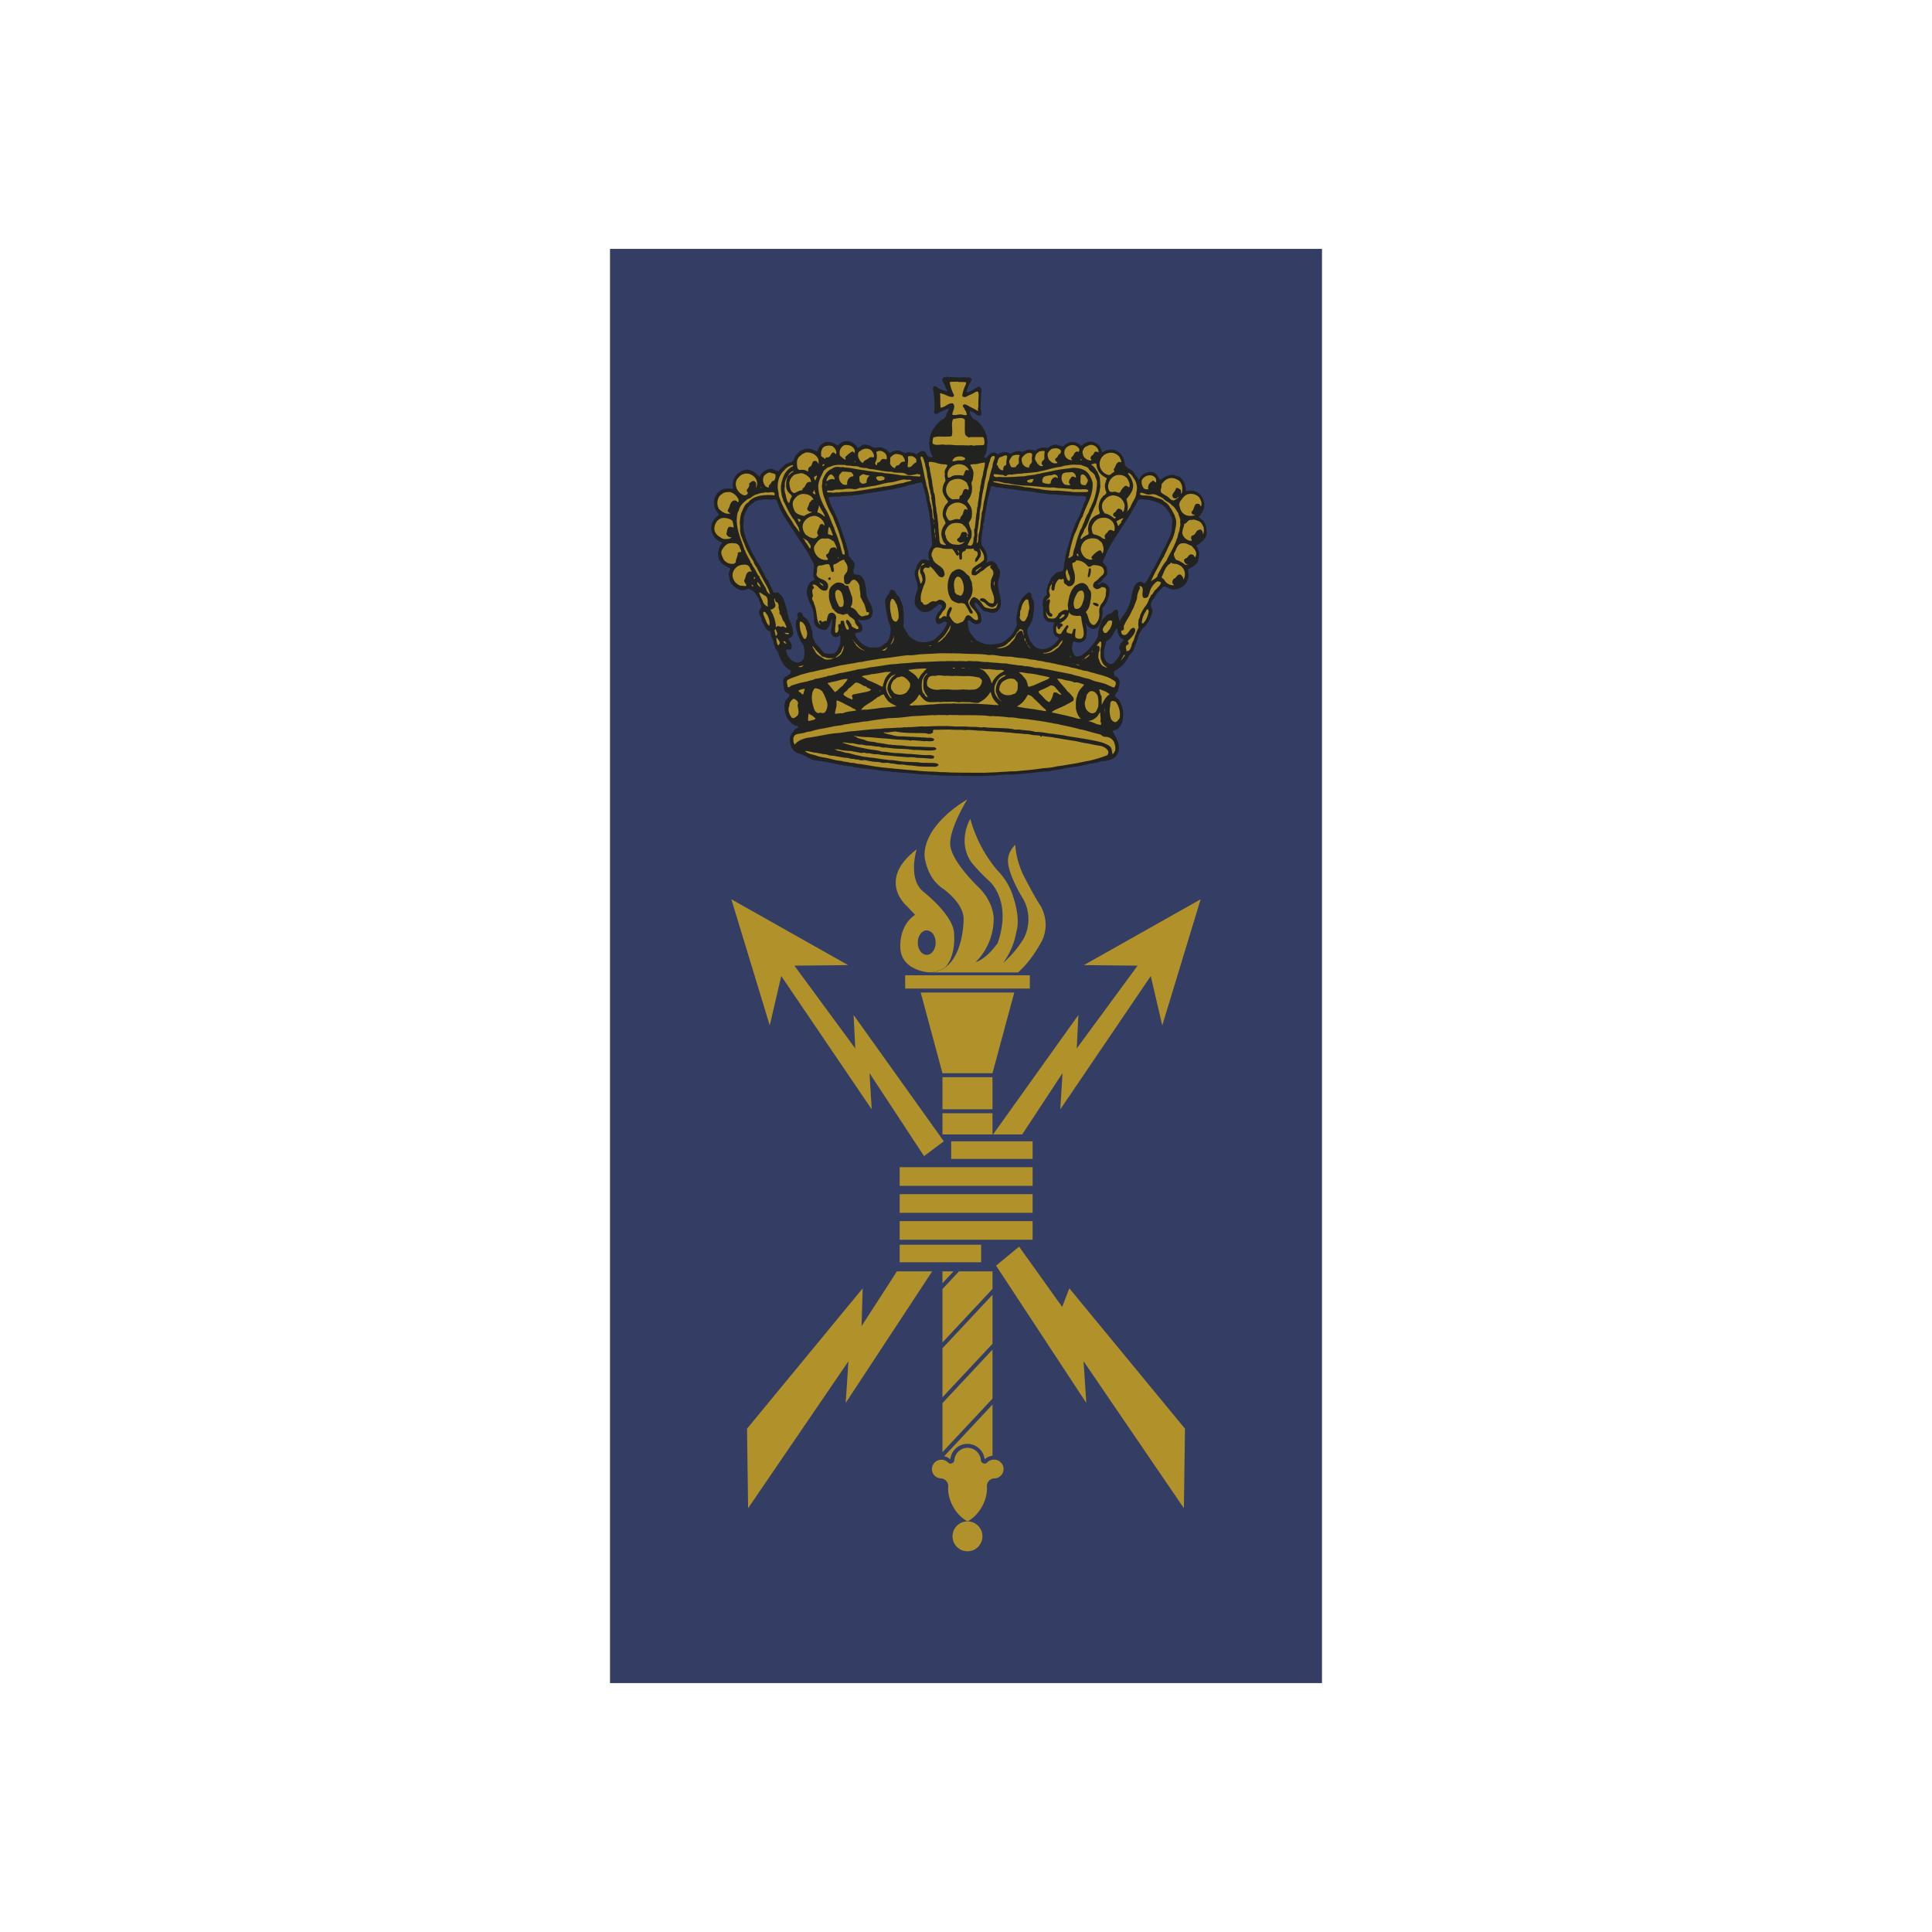 <?xml version="1.0" encoding="UTF-8" standalone="no"?>
<svg xmlns="http://www.w3.org/2000/svg" height="830" viewBox="0 0 1000 1000" width="830">
  <defs>
    <style>
      .a {
        fill: #343e64;
      }

      .b, .d {
        fill: #b0912a;
      }

      .c {
        fill: #222221;
      }

      .c, .d {
        stroke: #000;
        stroke-width: 0.02px;
      }
    </style>
  </defs>
  <title>KM Technische dienst_1</title>
  <rect class="a" height="742.35" width="368.52" x="315.74" y="128.82"/>
  <g>
    <polygon class="b" points="445.94 686.4 446.53 666.82 386.66 739.49 387.22 780.65 439.15 704.58 437.73 726.15 482.49 658.06 464.25 658.06 445.94 686.4"/>
    <polygon class="b" points="549.95 555.46 548.81 574.19 595.63 505.21 601.59 530.76 621.45 465.47 561.01 499.54 588.82 499.82 557.32 542.68 558.17 525.37 514.01 587.17 529.1 587.17 549.95 555.46"/>
    <polygon class="b" points="404.38 505.21 451.19 574.19 450.06 555.46 478.29 598.41 488.52 590.73 441.83 525.37 442.68 542.68 411.18 499.82 438.99 499.54 378.55 465.47 398.42 530.76 404.38 505.21"/>
    <polygon class="b" points="549.79 676.47 527.49 645.25 515.56 655.09 562.27 726.15 560.85 704.58 612.78 780.65 613.35 739.49 553.48 666.82 549.79 676.47"/>
    <rect class="b" height="9.65" width="68.81" x="465.68" y="618.1"/>
    <rect class="b" height="9.08" width="42.16" x="492.33" y="590.76"/>
    <rect class="b" height="9.08" width="42.16" x="465.68" y="644.27"/>
    <rect class="b" height="9.64" width="68.81" x="465.68" y="632.05"/>
    <rect class="b" height="9.65" width="68.81" x="465.68" y="604.14"/>
  </g>
  <g>
    <path class="b" d="M486.81,765.21a4,4,0,0,1,4,4.07c-.6,6.88,3.85,15,10,18.18,6.12-3.19,10.57-11.3,10-18.18a1.76,1.76,0,0,1,0-.23,4,4,0,0,1,4-3.84h.2a4.86,4.86,0,0,0-.53-9.7l-.52,0a4.86,4.86,0,0,0-2.91,1.39h0a1.91,1.91,0,0,1-1.28.64h-.16a1.93,1.93,0,0,1-1.92-1.78c0,.18,0,.35,0,.52l0-.52a6.89,6.89,0,0,0-6.86-6.37h-.06a6.89,6.89,0,0,0-6.8,6.36,2,2,0,0,1-.64,1.3,1.93,1.93,0,0,1-2.73-.16h0a4.87,4.87,0,0,0-6.88,6.89,5,5,0,0,0,2.92,1.39h.23Z"/>
    <path class="b" d="M508.51,795.2a7.74,7.74,0,1,0-7.74,7.74A7.74,7.74,0,0,0,508.51,795.2Z"/>
    <g>
      <path class="b" d="M519.17,498.46a53.5,53.5,0,0,0,10.87-13,21.74,21.74,0,0,0-.13-19.62c-8.09-13.3-8.1-19.11-8.1-19.11-.76-5.46,3.68-9.51,3.68-9.51a43.12,43.12,0,0,0,5.18,17.61c6.34,12.14,8.1,14.3,8.1,14.3,5.57,10.76-.12,19-.12,19-5.82,10.62-11.77,15.19-11.77,15.19h-46.2a14.34,14.34,0,0,0,8.56-2.61c9.7-6.91,9.53-25.12,9.53-25.12,0-8-10.25-15.31-10.25-15.31-9.23-5.83-10-17.47-10-17.47,0-16.58,21.47-28.6,22.14-29-9.35,15.56-8.84,22.66-8.84,22.66-.25,8.72,14.81,22.89,14.81,22.89,7.71,7.6,7.71,15.84,7.71,15.84A32,32,0,0,1,505,498c6-1.89,11.4-9.86,11.4-9.86,7.71-22.28-4.56-32.29-4.56-32.29a99.25,99.25,0,0,1-8.85-9.24c-7.85-11-.77-22.78-.77-22.78a70.43,70.43,0,0,0,13.93,26.58,33.44,33.44,0,0,1,7.84,12.4c4.56,13.17,2.16,19,2.16,19A38.37,38.37,0,0,1,519.17,498.46Z"/>
      <path class="b" d="M493.84,483.41s1.1,11.34-4.63,17.24l0,0a14.34,14.34,0,0,1-8.56,2.61S466,502.4,466,490c0,0-.71-11,7.68-16.47L469.41,469s-15.94-13.3,5.07-29.38c0,0-4.81,15.07,3.42,21.91C477.9,461.52,493.84,473.92,493.84,483.41Zm-9.55,4.49a7.92,7.92,0,0,0-.88-3.69,4.38,4.38,0,0,0-3.75-2.64c-2.55,0-4.61,2.83-4.61,6.33s2.06,6.33,4.61,6.33S484.29,491.4,484.29,487.9Z"/>
    </g>
    <polygon class="b" points="476.56 513.74 487.82 555.5 513.71 555.5 524.98 513.74 476.56 513.74"/>
    <rect class="b" height="16.59" width="25.89" x="487.82" y="557.56"/>
    <rect class="b" height="6.88" width="64.51" x="468.52" y="504.81"/>
    <rect class="b" height="10.96" width="25.89" x="487.82" y="576.21"/>
    <g>
      <polygon class="b" points="487.82 667.09 487.82 694.84 513.66 667.21 513.71 667.25 513.71 658.06 496.36 658.06 487.87 667.14 487.82 667.09"/>
      <polygon class="b" points="487.82 664.16 493.53 658.06 487.82 658.06 487.82 664.16"/>
      <polygon class="b" points="487.82 726.15 487.82 751.61 513.66 723.97 513.71 724.02 513.71 698.56 487.87 726.19 487.82 726.15"/>
      <polygon class="b" points="487.82 697.77 487.82 723.22 513.66 695.59 513.71 695.63 513.71 670.18 487.87 697.81 487.82 697.77"/>
      <path class="b" d="M491.87,755.35a8.91,8.91,0,0,1,8.84-8h.06a9,9,0,0,1,8.89,8,7.08,7.08,0,0,1,4.05-1.86V727l-25,26.73A6.7,6.7,0,0,1,491.87,755.35Z"/>
    </g>
  </g>
  <g>
    <path class="c" d="M502.19,195.48a1.38,1.38,0,0,1,.61,1.46,27.57,27.57,0,0,0-2.59,5.71c0,.29.31.44.61.44a14.17,14.17,0,0,0,3.35-1.61c.15-.29.45-.15.6-.29a3.24,3.24,0,0,1,2-1c1.06.15,1.06,1.32,1.21,2.2a86.8,86.8,0,0,0-.45,8.93c.15,1,.91,2.93-.15,3.81a4.54,4.54,0,0,1-2.13-.59c-.15-.44-.76-.59-1.22-1a12.22,12.22,0,0,0-2.12-.88,5.24,5.24,0,0,0,3.49,5,15.22,15.22,0,0,1,4.1,5.13,2.26,2.26,0,0,1,.61,1.76c.76.87.76,2.19.91,3.51.31.88-.3,1.9,0,2.93-.45,1.46-.3,3.51-1.37,4.68a3.43,3.43,0,0,0-.3,1.17c1.82.59,2-1.31,3-1.75a3.15,3.15,0,0,1,2.28-.88c.91.15,1.21.88,2.13.88a5.79,5.79,0,0,1,4.71-.88,5.39,5.39,0,0,0,1.67.58c1.67-.73,3.64-1.9,5.77-.87,1.67-.3,3.19-1.76,5.17-1,.76-.14,1.06.3,1.82.3a7.14,7.14,0,0,1,6.38-1.32,7.49,7.49,0,0,1,4.86-1.76c.76.44,1.83.59,2.59,1,1.36-.3,1.82-1.47,3.19-1.91,2-1,4.71-.14,6.07,1,.16.29.46.44,1.07.44a5.62,5.62,0,0,1,5.62-1.91,9.65,9.65,0,0,1,2.43,1.17,5.46,5.46,0,0,1,1.82,2.93c.46.3,0,1.32.92,1.17,1.67-1.17,5-1.9,7-.73a7.86,7.86,0,0,1,4.25,6.88c.61,2.35,3.49,2.49,4.71,4.39.76,1.32,2,2.35,2.43,3.81.61,0,.61-.73.91-1,1.07-2.05,3.19-3.08,5.93-3.08,2.43.29,3.19,2.49,4.25,4,1.07,0,1.52-.87,2.28-1.31,1.67-.74,4.41-1.9,6.23-.59.76.29,2,.15,2.28,1a8.21,8.21,0,0,1,2.58,6.44c.16.44.76.29,1.37.29A6.36,6.36,0,0,1,621,255.8a7.93,7.93,0,0,1,2.28,6.44,9.61,9.61,0,0,1-2.89,5.27c.76,1.17,2.28,1.47,2.73,2.64,1.37,1.61,1.37,4.24,1.37,6.44a11.11,11.11,0,0,1-1.06,2.34c-.76.88-1.67,1.61-2.43,2.34s-1.83.44-1.67,1.47a9.36,9.36,0,0,1,1.36,4.1c-.3,1.61-.3,3.51-1.36,4.68-1.07,1.61-3,2.05-4.41,3.22-.15,1.18.46,2.35.15,3.81-.3,2.93-2.28,4.83-4.71,6a18,18,0,0,1-3,.59c-2-.15-3-1.32-4.86-1.61-1.06.29-1.37,1.32-2.13,1.9-.76,1-1.82,1.61-2.28,2.93-1.06,1.61-3,3.37-2.27,5.71,1.67,2.64-.46,5.42-1.37,7.61-.92,1.32-1.52,2.79-3,3.37-.61,1.32-1.52,2.34-2.13,3.66-.45,2.64-1.67,4.83-2.43,7.18-.46,2.05-2.58,2.63-3,4.54a16.61,16.61,0,0,1-7.29,7,6,6,0,0,0,.15,2.35c1.52.58,2.74,1.61,2.74,3.36,0,1.91-.76,3.22-.92,4.83a3.65,3.65,0,0,0-1.52,2.35c.61.88,1.83,1.32,2.28,2.34a14.13,14.13,0,0,1,1.52,11,5.79,5.79,0,0,1-1.52,2.64c-.6,1.46-2.43,1.46-3.64,2.05a32.74,32.74,0,0,1,2.43,4.53c1.06,1.76,1.52,5.72.15,7.47-.46,1.47-2,2-3.19,2.78-1.37.3-2.43.88-4,.74s-2.43,1-3.95.87c-1.37.44-3,.44-4.41.88a77.91,77.91,0,0,1-10.48,1.76c-2.89,1-6.54,1-9.57,1.9-4.11,0-7.91.88-11.86,1-.6.29-.6.15-1.21.15-2,.29-4.71.29-6.84.58-2.73-.44-5,.29-7.6.29-.91.44-2-.14-3,.15-4.26.29-9.27.15-13.07.15-1.06.14-2.58-.3-3.8,0-2.89-.3-6.08,0-9.27-.3-.91-.14-1.82,0-2.73-.14-3-.44-6.84-.15-9.57-.73-3.2-.3-6.39-.44-9.58-.74-.45-.44-1.36.15-2.12-.14a32.26,32.26,0,0,0-5.47-.59c-1.83-.29-3.65-.58-5.32-.73-1.52-.29-3.19-.29-4.56-.59-1.37,0-2.58-.44-3.95-.44a7.6,7.6,0,0,0-3.65-.58c-.76-.44-2-.29-2.73-.59-5-.73-9.42-2.05-14.44-2.49-2.58-.44-4.4-2.05-6.53-2.93-3.19-.73-5.93-2.48-6.23-5.85a6.54,6.54,0,0,1,.46-4.83,37.3,37.3,0,0,1,2.43-2.93,1.56,1.56,0,0,0,1.21-.59c-.15-.73-.91-.88-1.67-.88a10.25,10.25,0,0,1-5.32-7.61c-.15-1.32-.45-3.22.15-4.24-.15-2,4.41-3.52.92-5.13-.76-.15-1.07-.88-1.37-1.46-.15-2.05-1.37-5.27.45-6.59,1.22-1,3.35-1.32,2.89-3.52-3.34-1.61-5-5-6.23-8.19-.15-1.47-1.21-2.35-1.82-3.37-.15-1.17-.76-2.05-.91-3.37-.46-1.61-1.52-2.93-1.37-4.83-.61-.73-1.82-.88-2.28-1.76a26.52,26.52,0,0,1-2.28-4.1c-.15-2.19-2.73-4.39-.61-6.44.76-1-.3-2.34-.45-3.52-.61-1-.76-2.34-1.67-3.07A6.41,6.41,0,0,0,387,304.7c-.76.73-2.13.88-3.65.73-2.73-1-5.32-2.93-5.77-6-.46-.73,0-1.17-.31-2.05-.15-1.32.76-1.9.61-3.37a10,10,0,0,1-5.16-3.66c-1.52-2.05-1.07-5.71,0-7.76.3-.73,1.36-1,.91-1.9-.76-.44-2-.59-2.43-1.47-1.83-1-2.43-2.92-3-5a7.76,7.76,0,0,1,3.34-7.18c.15-.29.46-.44.61-.73a21.49,21.49,0,0,1-2-3.07,9.19,9.19,0,0,1-.15-5.71c.91-1.76,2-3.37,3.8-4.1,1.37-.74,2.89-.44,4.41-.59a2.11,2.11,0,0,0,.91.29c.76-.44.15-1.17.15-1.75,0-3.52,1.67-6.15,4.41-7.32.45-.44,1.06-.44,1.52-.74,1.67-.73,3,.15,4.25.59,1.52.58,2.28,1.9,3.65,2.78a12.27,12.27,0,0,1,2.58-2.93c1.37-.58,3-1.75,4.71-.73a13.88,13.88,0,0,0,2.58,1c.91-1.47,2.28-2.35,3.34-3.52,1.68-1.17,4.72-.88,4.87-3.51.45-1.47,2-2.35,2.88-3.52a15.21,15.21,0,0,0,2.28-1c.91,0,1.83-.44,2.74-.15a9.16,9.16,0,0,1,3.49,1.32.53.53,0,0,0,.76-.44,5.45,5.45,0,0,1,2.59-3.66,3.18,3.18,0,0,1,2.58-.73c2.28-.29,3.34,1,5.17,1.76,1.36-1.32,3-2.49,5.31-2.2a6.88,6.88,0,0,1,4.86,3.37c1.52.14,2-1.76,3.65-1.61a7.82,7.82,0,0,1,3.34.88c.92.29,2,1.17,3.19.58a6.39,6.39,0,0,1,6.23,2.78c.92.15,1.37-.73,2.44-.88a5.89,5.89,0,0,1,3.19-.14,22.37,22.37,0,0,1,2.58,1.31c1.52-1,3.49-.43,5,0a1.4,1.4,0,0,0,1.07.44c.91-.73,1.82-1.61,3.19-1.61,2.28.15,1.52,3.22,3.95,3.08a1.69,1.69,0,0,0,.91.29c.45-.88-.3-1.17-.46-1.76a13.57,13.57,0,0,1-1.06-5.12c-.15-.15,0-.59-.15-.73.3-1,.15-2.05.45-3.22a16.14,16.14,0,0,1,4.41-7.18c1.06-1.75,4-1.9,4.1-4.39.31-1,1.22-1.76,1.22-2.93-.61-.29-1.22.29-1.67.44a40.28,40.28,0,0,0-4.41,2.2c-.46.29-.76-.15-1.22-.15-.45-.58-.3-.88-.15-1.61a40.3,40.3,0,0,0-.3-8.64c0-1.32-1.06-3.22.3-3.8,1.22-.15,1.67,1,2.74,1.31a17.31,17.31,0,0,0,3.95,1.32c.15-.88-.76-1.32-.91-2.2a20.88,20.88,0,0,0-1.52-3.07,2.76,2.76,0,0,1,0-1.61c1.52-1,3.64-.44,5.77-.44,2.58.15,5.62,0,7.9.15Zm-26.44,54.46c-1.37,0-2.28.59-3.49.88-1.83,0-3.19.88-4.71,1.17a72.23,72.23,0,0,1-8.21,1.61c-1.52.59-3.49.44-5.16,1a91.76,91.76,0,0,0-9.12,1.46c-2.43,0-4.56.59-7,.59a37.23,37.23,0,0,0-4.4.44c-1.52-.3-3.35.14-4.72.14-.3,1,.46,1.76.61,2.78.31,1.32,1.22,2.35,1.52,3.66.91,1.18,1.22,2.79,2,4,1.67,4.1,3,8.34,4.4,12.44a54.08,54.08,0,0,1,1.83,7c-.31,1,.6,1,.91,1.76.15.44.45.58.76,1,.15.3.76.15.61.73,2,1.76-.76,4,.45,6.3.3.59.91.29,1.37.59,1.82-.15,2.73,1,3.49,2.19,1.37,2.64,1.22,6.3,1.83,9.37.6.88.76,2.05,1.52,2.93,1.21,2.05,2.12,5.13.6,7.47-1.06,1.46-3.34,1.61-5.47,1.61-.3-.15-1.36-.88-1.06.14.76,1.47,2.43,2.49,2,4.54-.3,1.76-2.27,1.47-3.64,2.05-.15,1,.45,1.47.61,2.2,2.12,2.93,5,5.86,9.72,5.12a5.21,5.21,0,0,0,4.86-2c1.52-.14,1.67-1.75,2.43-2.48.46-2.35,1.22-4.69.31-7.33-.91-1.46-1.07-3.51-1.52-5.41a30.64,30.64,0,0,1-.76-5.42c-.61-2,.61-3.37,1.37-4.68.76-.59.6-1.91,1.67-2.49,1.82,0,2.28,1.61,2.89,2.78,1.51.58,1.51,2.34,2.27,3.51a13.43,13.43,0,0,1,1.07,5.13c.45,1.61,0,3.36.15,5.27a14.68,14.68,0,0,0-.15,2.49c.45.58.76,1.31,1.21,1.9,0,.73.76.88.91,1.46.76,1.91,2.74,2.93,4.41,3.81,2.73,1.46,7.75.73,10-.88,1.37-1.46,3-2.78,4.1-4.54a17.28,17.28,0,0,0,2-3.66c0-.73-.92-.73-1.52-.88a14,14,0,0,1-2.59,1.32c-.6-.14-1.06-.14-1.36-.58-1.22-2.64.3-5,2-6.59.15-.88,1.06-1.17.91-2.2-.15-.58-.76-.58-1.21-.88a1.23,1.23,0,0,0-1.07.44c-.91.88-2,1.47-2.88,2.35a5.9,5.9,0,0,1-3.8,1.17,3.63,3.63,0,0,1-3.5-1.76c-3.19-2.34-1.21-7.17-.15-10.1.15-2.93-1.21-5.13-1.67-7.91.15-1.76,1.22-2.93,1.37-4.68.76-.74,1.21-1.76,2.12-2.35s2.44-.29,3.2.15c.3-.15,1.21.58.91-.44-1.07-2.2-.15-4.83.91-6.44.91-.73.46-2.49.46-3.37-.31-3.51-.31-6.59-.92-10,0-1.61-.45-3.22-.45-4.53-.76-2.35-.91-5-1.67-7.33a8.09,8.09,0,0,0-.46-2.63c-.3-.59-.15-1.61-.61-2.2-.6-.88-.45-2.34-1.06-3.37C476.66,249.79,476.06,249.5,475.75,249.94Zm38.44,1.76c-.45.14-1.21-.15-1.36.29-.31,1.9-.92,3.66-1.37,5.42,0,.29-.31.44-.15.73-.46,1.17-.31,2.78-.76,3.81-.31,2.93-1.07,5.71-1.37,8.64-.91.73.15,2.05-.46,2.92-.45,1-.3,2.64-.61,3.81A25.6,25.6,0,0,0,508,282c1.83,2.34,4,5.56,2.43,9.37a11,11,0,0,1,2.44-.88c.6.14,1.52-.15,1.52.58,1.06.3,1.51,1.18,2,2.05,0,1,.91,1.47,1.06,2.35.61,2.63-.91,4.24-.91,6.73,0,1.76.61,3.66.76,5.42.46.88.31,2.05.76,2.93-.15.87.15,2.49-.3,3.36,0,1-.76,1.47-1.22,2.2-.15,0-.15.15-.3.29-1.22,1.32-4.1.59-5.62.15A3.46,3.46,0,0,1,508,315c-1.06-1.17-1.82-2.93-3.64-3.22.15,2.63,2.12,4.1,3.19,6.15,0,1.32.91,2.78.15,4.1a3.08,3.08,0,0,1-3.19.88,11.87,11.87,0,0,1-2.28-1.47c-.3-.29-.91-.73-1.22-.15a12.31,12.31,0,0,0,.46,4.69c.76,2.2,2.28,3.66,3.65,5.27a25.91,25.91,0,0,0,5,2.2c4.56.44,9.12-.15,11.55-3.08,2.43-1.46,3.34-4.24,4.71-6.59,0-1.46-.46-2.78-.15-4.24.45-3.08.76-6.15,2.12-8.49.76-1.91,2.43-3.08,3.95-4.4,2-.14,1.22,2,2,3.08a6.89,6.89,0,0,1,.91,4.1,29.15,29.15,0,0,1-.61,5.42,6,6,0,0,1-1.21,3.36c-.31,1.47-1.67,2.2-1.67,3.81.15,1,0,2.2.6,2.93.46,2.49,2.28,4.39,4,5.85a7.48,7.48,0,0,0,6.39.15,12.41,12.41,0,0,0,5.31-4.68c0-1-1.36-.88-1.82-1.61-.91-.88-1.06-2.49-1.06-4-.16-1.17.6-1.76.6-2.93-1.52-.14-3.34,0-4.25-1-1.67-1.17-1.52-3.81-1.52-6.3-.45-2.19-.45-5.56,1.67-6.59.61-.43,0-.87.15-1.61-.3-1.46.46-2.92.76-4.24.46-.73.76-1.47,1.22-2.34.3-1.62,2-2.35,2.89-3.52a11.41,11.41,0,0,1,3.34-.88c.91-1.46.61-3.8,1.21-5.41a33.81,33.81,0,0,1,1.83-7.91,68.26,68.26,0,0,1,4.86-13.91c1.37-1.76,1.67-4.25,2.74-6.15.15-1.9,1.67-3.07,1.51-5.12-.3-.3-1.06-.3-1.67-.44-4.25,0-8.35-.44-12.61-.59-1.37-.44-3.49-.14-4.86-.29-1.82-.44-4.1-.44-5.93-.88-.6.44-.76-.29-1.36-.29-1.67-.15-3.35-.44-5.17-.59-1.37.15-2.43-.44-4-.44a33.51,33.51,0,0,0-5.32-.73c-1.36-.15-2.58-.44-3.95-.59A10.89,10.89,0,0,1,514.19,251.7Zm-115.78,6.88a14.6,14.6,0,0,0-4.4.15c-.31-.15-.61.29-1.22.14a5.71,5.71,0,0,0-3.34,1.76c-2,1-2.89,3.07-3.8,5a9.37,9.37,0,0,0-.76,2.93c.15,1.9-.45,3.8,0,5.41a27.44,27.44,0,0,0,1.52,5.57,15.9,15.9,0,0,0,1.22,2.78,28.15,28.15,0,0,0,3,6c.92,2.49,2.89,4.25,3.65,6.74,1.37,1.61,1.52,3.95,3.19,5.27.91,2.19,2,4.24,2.89,6.29.61.59,1.52-.14,2.43.15a1.76,1.76,0,0,1,.91.88,4.53,4.53,0,0,1,1.37,1.61c1.06,1.9,1.52,4.39,2.28,6.59,0,1.61.76,2.78.91,4.39a22.69,22.69,0,0,1,2.13,5.86c-.15.29.15,1,.15,1.31.15,1.76-1.22,2.64-2.58,3.23.91,1.46,2.43,3.22,1.52,5.12-.31.73-1.83.44-2.59.29-.15,2.35,1.37,4.25,2.74,5.71,1.21.74,2.73,1.61,4.4,1a3.66,3.66,0,0,0,2.13-2.34,13.18,13.18,0,0,0-.46-6.89,14.62,14.62,0,0,1-1.67-2.49,29,29,0,0,1-2.12-6.73c.15-1-.16-2.78.61-3.66,1.06-.88-.16-1.9.3-3.08a1.55,1.55,0,0,1,1.06-.58c1.52-.15,1.37,1.46,2,2.2,2.88,1.46,3.49,4.68,4.56,7.61.15,1.61,0,3.37.91,4.54.76,2.34,2.88,3.66,4.25,5.56.91,1.61,3,1.61,5.17,1.47,1.82-.15,2.58-1.76,3.19-3.08,1.06-1.17,1.06-3.22,1.06-4.83,0-.73,0-1.46-.45-1.76-.31.88-1.37.88-2.13,1.17-.46-.29-1.22-.29-1.37-.87-.45-.15-.61-.88-.91-1.18,0-2.49.61-4.54.61-7,0-.3-.15-.74-.31-.44a15.24,15.24,0,0,1-2.43,5.27c-1.37.88-3.34,0-4.56-.73a4.07,4.07,0,0,1-2.12-3.81c0-3.22-.61-6.74-2.28-9.23-.61-2.05-1.83-3.95-1.37-6.44s1.52-4.83,4.1-5.12c-.3-.44-.3-.88-.61-1.32-.6-1.61.16-3.66.16-5.27.15-2.64-1.67-4.25-2.43-6.3-1.07-1.9-2.28-3.66-3.35-5.41-.45-.3-.45-1.17-.91-1.32l-4.56-7c-3-4.54-6.23-8.93-7.9-14.35C401.45,258,399.93,258.43,398.41,258.58Zm196.46.15c-2,0-4.1-.74-5.77,0-.3.73-.76,1.46-1.06,2.19-1.07,1.76-2.13,3.66-3.19,5.42-1.22,1.9-2.44,4-3.8,5.86-1.83,3.07-3.95,6.15-5.78,9.22a35.68,35.68,0,0,0-3.49,7.18,4.94,4.94,0,0,0-.91,2.63A7.08,7.08,0,0,1,573,294.3v1.47c.46,2.34-1.67,2.93-2.43,4.39-.45,1-2,1.32-2.43,2.34,1.07.44,1.52-1,2.74-1,1.67.29,2.58,1.61,3.34,2.93a13.57,13.57,0,0,1-3.34,9.95c-.76,1.18.3,2.93-.46,4.25a10,10,0,0,1-2,5.71c-.31.73-1.22.73-2,1.17-2,.15-3.19-1.17-4.1-2.49-.15-.14-.15-.58-.46-.73a4,4,0,0,0,.31,1.46,16,16,0,0,1-.16,6.59,3.89,3.89,0,0,1-3.64,2.2c-.91.15-1.83-.44-2.74-.59a1.57,1.57,0,0,0-.3.88c-.61.44-.15,1.76-.61,2.49.46,1.9.76,4.25,3,4.54.76-.29,1.82-.29,2.43-.88,1.22-1,2.58-1.76,3.5-3.07a23.26,23.26,0,0,0,4.71-6.59,15.12,15.12,0,0,1,1.51-6.59,5,5,0,0,1,1.37-2.64c.91-.73,1.52-2.05,2.89-2.34,1.82,0,2-2.19,3.8-2.19a1.26,1.26,0,0,1,.76,1.31c0,.3.15.73,0,.88-.15,1.47.76,2.2.61,3.81.91-.59,1.21-1.91,2-2.78a19.2,19.2,0,0,0,3.8-7.62,16,16,0,0,0,.61-2.78c.76-2.78,1.06-6.15,4-7.17,1.36-.3,2,1,3.19.58a52.43,52.43,0,0,0,3.8-7c1.36-1.9,2.28-4.24,3.49-6.29.91-1.76,1.82-3.81,2.89-5.56,1.52-3.52,3.95-6.89,3.49-11.72a3.41,3.41,0,0,0,.15-2.49,15.45,15.45,0,0,0-4.55-7c-1.07-.58-2-1.61-3.35-1.75A17,17,0,0,0,594.87,258.73Zm-16.71,66.18c-1.82,2.34-2.43,5.41-5.47,6.88-.46.88-.46,2.19-.91,3.07-.61,2.78-.76,6.74,1.52,8.2.15.15.45.15.6.44.92.44,1.37.15,2.28-.15a14.69,14.69,0,0,0,3.8-5.27,3.65,3.65,0,0,0-.6-2.19c-.31-2.05.91-3.08,2-4.25,0-.29.46-.73,0-.88C578.77,330,578.62,327.25,578.16,324.91Z"/>
    <path class="b" d="M471,353.6c.46,2-.76,3.52-1.82,4.83a5.59,5.59,0,0,1-5.47.74c-1.22-.3-1.52-1.47-2.28-2.2-.76-1.9.15-3.66,1.22-5,.91-.44,1.36-1.61,2.73-1.46a2.68,2.68,0,0,1,2.58,0A8.59,8.59,0,0,1,471,353.6ZM525.59,352c-.61-.73-2.13-.88-3.19-.73a8.4,8.4,0,0,0-3.65,1.76,6.39,6.39,0,0,0-1.52,3.36c-.3.88.61,1.91,1.37,2.49a5.14,5.14,0,0,0,3.95.88c1.06.15,1.52-.58,2.58-.58.15-.44.76-.3.76-.88,1.22-1,.76-3.22.91-4.69C526.65,352.87,526,352.58,525.59,352Zm-103.78,4.25c-2,1.61-1.82,6-1.06,8.49.45,1.76.76,3.95,2.89,4.39,1.06-.58,2.43.44,3.34-.44a6.3,6.3,0,0,0,1.21-4.83,26.57,26.57,0,0,0-2.58-6A5.6,5.6,0,0,0,421.81,356.24Zm142.37,1.61a5.36,5.36,0,0,0-1.82,2.19c0,1.76-1.22,2.93-.76,5.13a4.65,4.65,0,0,0,3.19,3.95,2.57,2.57,0,0,0,2.43-.73,14.4,14.4,0,0,0,1.22-2.63,18.72,18.72,0,0,0,0-4.1c-.16-.88-.16-1.91-.92-2.49A2.93,2.93,0,0,0,564.18,357.85Z"/>
    <g>
      <path class="b" d="M494.59,349.8c1.67.14,3.8.14,5.32.14a21.82,21.82,0,0,1,4.41.3l2.43.43c.61.44,1.36.88,1.52,1.76a4.77,4.77,0,0,1-3.5,4.39,22,22,0,0,1-4.4.15c-.46-.29-.92.29-1.22-.15a56.09,56.09,0,0,1-7,.15c-1.82-.29-3.19,0-5-.15-2.74.59-5.62,0-7.14-1.75a5.07,5.07,0,0,1,.6-4.25c.61-1.17,2.59-1,3.8-1,1.52-.59,3.19,0,4.86,0C491.25,349.65,492.77,350.09,494.59,349.8Z"/>
      <path class="b" d="M446.73,354.77c.46.59,1.52.15,1.82.88.76.59,1.68.73,2.28,1.32-.45.73-1.52.88-2.43,1.17-2.43.44-4.56.88-6.83,1.32a1,1,0,0,0-.61.88c.15.58.61,1.17.15,1.75-1.67-.73-3.5-1.31-4.56-2.63.3-1.47,2-1.61,2.43-2.93,1.52-.88,2.59-2.34,3.95-3.22C444.6,353.31,445.52,354.19,446.73,354.77Z"/>
      <path class="b" d="M547.77,357.56c.31.73,1.37,1.17,1.52,2.05-1.52,0-2.58-2.05-4.1-.88a9.46,9.46,0,0,1-2,4.68c-1.52-.44-2.43-1.75-3.49-2.78-.61-1-2.43-1.76-2-2.93.76-.29,1.37-.73,2-.88a34.08,34.08,0,0,0,4.1-2.05C546,354.63,546.56,356.53,547.77,357.56Z"/>
      <path class="b" d="M412.55,362.68c.3.59.91,1.32.3,2.05,0,1.9,1.21,4.25-.15,5.71-.76.58-1.67,1.76-2.89,1-1.22-1.46-2.28-4.09-1.22-6.14-.15-1.61.92-2.64,1.83-3.52C411.63,361.51,411.78,362.39,412.55,362.68Z"/>
      <path class="b" d="M577.55,363.27a11.33,11.33,0,0,1,2,8.34c-.61.88-1.22,2.05-2.43,2.2a3.59,3.59,0,0,1-2-1.61,12.11,12.11,0,0,1-.61-6.15c.31-1.17-.15-2.78,1.07-3.22C576.49,362.68,576.94,363.12,577.55,363.27Z"/>
      <path class="b" d="M491.71,377.61c2.73.3,5.31,0,7.74.3,3.35-.3,6.08.44,9.42.29,1.68.29,3.65.29,5.48.44,3,0,5.77.44,8.81.58.76.15,1.52.15,2.28.3a48.89,48.89,0,0,1,5,.44c2.28-.15,3.8.73,6.08.58.76.3,2.13-.14,2.13.88.3,0,.45-.15.45-.29.15-.29.76-.15,1.06-.15,1.83.44,4,.44,5.78.88,3,.44,5.92,1,9,1.46,2.74.3,5.17,1.18,7.9,1.47,2.28.44,4.56,1,7,1.32,1.52.44,3.19,1.31,3.8,2.78a2.27,2.27,0,0,1-.61,2.05,64.77,64.77,0,0,1-9.11,2.78c-3.5.58-6.69,1.46-10.33,1.9-2.13.44-4.26.74-6.39,1a36.19,36.19,0,0,1-7.29,1c-3.65.59-7.6,1-11.55,1.32a29.78,29.78,0,0,1-5.16.29c-1.67.15-3.65.3-5.17.3-2.58.29-5.47.29-8.2.44-6.69,0-12.16,0-18.39-.15a46.34,46.34,0,0,0-4.71-.15c-2.28-.29-5.47-.29-7.9-.44-3-.14-5.93-.58-9-.73-4.56-.44-9.42-.88-13.37-1.32s-7.6-1.17-11.4-1.75c-1.82,0-3-.74-4.86-.59-1.52-.59-3.35-.44-4.71-1-3.19-.15-5.78-1.32-9-1.76-1.06-.15-2-.44-3-.59-2.12-1-5-1-6.68-2.63-.61,0,0,0,0-.15,2.13,0,3.65.88,5.77.88,1.07.29,2.28.44,3.35.73a8.69,8.69,0,0,1,3.49.73,23,23,0,0,1,4.41.59c1.21.15,2.43.44,3.79.59,1.37-.15,2.59.73,4.26.58a5.43,5.43,0,0,0,2.28.29,4.6,4.6,0,0,0,3.19.3c1.06.14,2,.44,3.19.58,1.52.44,3.49.29,5.17.59,1.36.73,3.79-.15,5.16.58,1.83,0,3.5.59,5,.59,1.67-.15,3.49.44,5.31.44,2.13.15,4.11.58,6.39.58,2.43.15,4.25,0,6.83.15.46-.44,1.37-.29,1.37-1.17-1.06-1.17-3.49-.73-5.47-.88-1.22-.15-3.34.15-4.71-.29-2.89-.15-6.08-.15-8.66-.44s-4.25-.73-6.84-.73c-1.82-.3-3.49-.44-5.32-.74a47.37,47.37,0,0,0-4.71-.58c-1.36-.29-2.88-.29-4.4-.73a55.66,55.66,0,0,1-6.54-1.61c-2.12,0-3.49-1-5.62-1.17a8,8,0,0,0-2.58-1,8.37,8.37,0,0,0,2.89.29,24.8,24.8,0,0,0,4.55.74c1.07.14,2.59,0,3.5.44,1.06,0,1.82.43,2.89.43,1.06.59,2.58-.29,3.64.44,2.13-.29,3.35.73,5.62.44a42.19,42.19,0,0,0,6.08.73c2.74.3,5.47.59,8.36.74,1.82.29,4.1-.15,6.08.44,1.82,0,3.79.14,5.62.29.91,0,2.58.44,3.19-.29.45-.3,0-.74,0-1a8.29,8.29,0,0,0-2.74-.44c-3.49.15-6.53-.44-9.72-.58-2.28,0-4.25-.44-6.53-.44-2.74,0-5.17-.73-7.9-.73-2.44-1-5.63-.88-8.36-1.62a76.68,76.68,0,0,1-12.16-3.07c1.67-.29,3.19.44,5,.29,1.82.15,3.19.88,5.16.73l2.28.44a29.64,29.64,0,0,1,5.32.59c1.67-.29,2.74.88,4.71.44a2.07,2.07,0,0,0,.91.14,55,55,0,0,0,7.14.59,49.82,49.82,0,0,1,6.54.59c3.64-.15,6.53.58,10.48.14.3-.14.91-.14,1.06-.58.31-.74-.6-.59-.76-1-3.64,0-6.38-.29-9.87-.29-2-.15-3.95-.15-5.78-.44s-3.64-.15-5.16-.44c-.91.15-1.82-.29-2.89-.15-1.82-.44-4.1-.73-6.08-1-1.67-.59-3.79-.44-5.47-1-1.51-.87-3.79-.87-5.31-1.9-.16-.58-1.07-.15-1.22-.73a38,38,0,0,0,7.14.73c3.19.15,6.08.59,9.42.73,2.43.15,5,.59,7.45.59,1.37.14,3.8.14,5.16.44.16.44.46-.15.76-.15,1.83.15,3.65.15,5.32.44.46-.15,1.22.29,1.67,0,1.67,0,2.89.29,4.26-.15.15-.29.6-.87.15-1-.91-.73-2.58-.59-3.65-.59a14.89,14.89,0,0,0-2.58-.14c-2.89-.3-6.53-.3-9.57-.59a16.72,16.72,0,0,1-6.08-.73,23.31,23.31,0,0,1-4.26-1.17c.77-.29,1.68,0,2.89-.15a26.33,26.33,0,0,1,3.5-.44c4.86,1,10.18.73,15.65.88a3.67,3.67,0,0,0,3.49-.15c.61-.43-.3-1.31.61-1.61Z"/>
    </g>
    <path class="b" d="M497.63,299.72c-.45-.58-1.06-1.46-2.28-1.17-1.82,1.32-1.82,4.69-1.21,7-.16,1.17.6,1.76,1.36,2.34.92-.14,1.22.88,2.13.29a5.47,5.47,0,0,0,1.22-3.51A9.37,9.37,0,0,0,497.63,299.72Zm-55.31-66.91c.31.59,0,1,0,1.76-.45-.29-.6-1.17-1.51-.73a18.71,18.71,0,0,0-3.2,2.63c-.6.59.92,1.47-.45,1.32a15.73,15.73,0,0,1-1.82-1.46c-1.07-.59-.76-2.2-.61-3.37.61-1.17,1.37-2.49,3-2.64C439.89,230.32,441.57,231.06,442.32,232.81Zm116.24-.44c.3.44,0,.88-.15,1.47-.61.14-.91-.44-1.37,0-1.22.44-1.06,2-2.28,2.63-.15.29-.46.59-.3,1a3.34,3.34,0,0,0,.6.73,4,4,0,0,1-3.79-2.2,3.88,3.88,0,0,1,.15-3.66,4.5,4.5,0,0,1,4.56-1.9A3.8,3.8,0,0,1,558.56,232.37Zm9.57-.14a3.34,3.34,0,0,1,.46,2.05,2,2,0,0,0-1.83-.44c-.6.44-.6,1.46-1.36,1.75-.46.44-.92.74-.92,1.47-.15.58.61.58.31,1.31a4.66,4.66,0,0,1-4.1-2.48c-.15-.88-.76-2.2,0-2.93.3-1.61,2-2.05,3.34-2.64A4,4,0,0,1,568.13,232.23Zm-137.81-1.47c.76.15,1.06.73,1.67,1.17.46.88,1.37,1.91.61,3.22-.45-.29-.61-1.17-1.67-.87-1.06.73-1.06,2.63-3,2.48-.76-.14-.61,1.32-1.37.44-.45-.73-1.82-.58-1.52-1.9a4.34,4.34,0,0,1,.46-2.78c.46-1.46,2.28-1.9,4-1.9C429.71,230.62,429.87,230.91,430.32,230.76ZM549,233c.3.58,0,.88,0,1.61a3.12,3.12,0,0,0-1.52,1.61c-.31.88-1.67.88-1.22,2,0,.73,1.52.88.91,1.46-2,.59-3.19-.58-4.25-1.75-.46-1-1.07-2.79-.3-3.81s1.51-2,3-2A3.67,3.67,0,0,1,549,233Zm-97.55.73c.61.88,1.37,2.05.61,3.07a3.11,3.11,0,0,0-2,0c-.76.88-2,1.18-2.88,1.91-.31.29-.15,1-.92.73s-1.36-1.46-1.82-2.34a3.68,3.68,0,0,1,0-3.08c1.37-1,2.43-2,4.56-1.75A3.41,3.41,0,0,1,451.44,233.69Zm7.29,1.76a4,4,0,0,1,.16,2.34,7.86,7.86,0,0,0-2-.29c-1.06.29-1.21,1.75-2.43,1.9-.91,0,0,2.2-1.22,1-.45-.43-.3-.73-.15-1.31.91-1.17.91-3.52.46-5.13a3.17,3.17,0,0,1,2.43-.58A4.23,4.23,0,0,1,458.73,235.45Zm82-1.76a15.9,15.9,0,0,0-.15,3.81c-.61.87-2,1.61-1.21,2.92.15.3.45.3.45.74-1.52.44-2.28-.74-3-1.47-.45-1-1.67-2.05-.91-3.36,0-1.32,1.22-2.05,2.13-2.79C539,233.69,540,233,540.78,233.69Zm-117.3,3.81c.46.58.16,1.9.31,2.78-.46-.59-.76-1.76-1.82-1.76-1.68-.15-1.37,1.76-2.13,2.64-.76.44-1.52.88-1.52,2.05v.88a5.49,5.49,0,0,0-4.1-.88,1.32,1.32,0,0,1-1.37-1,9.27,9.27,0,0,1-.3-2.78,4.2,4.2,0,0,1,2.12-3.81c.46-.73,1.52-1,2.43-1.46C420.14,234,422.42,235.3,423.48,237.5Zm110.62-2.79c.45.88-.15,2,0,2.93.15,1,.15,1.91-.61,2.35-.3.58-.91,1.17-.76,2a3.82,3.82,0,0,1-3.19-1.62,5,5,0,0,1-.61-3.36C530,235.59,531.67,233.69,534.1,234.71Zm45.58,2.2c.3.73.91,1.61.61,2.34-.31,0-.61-.29-1.22-.14-1.52.58-1.52,2.49-2.43,3.51-.46.59.46,1,0,1.76-1.37.29-1.82,2.19-3.65,1.17a5.8,5.8,0,0,1,.91-11.13A5.51,5.51,0,0,1,579.68,236.91Zm-112.44-1c.46.87,1.37,1.75,1.07,3.07a2.66,2.66,0,0,0-1.52.15c-1.07.58-1.22,1.9-2.58,1.75-.46.44-.92.74-.92,1.47a3.84,3.84,0,0,1-2.58-2.64c.3-1.17-.15-2.05.3-3.07.92-.88,2-2.05,3.8-1.61A6.74,6.74,0,0,1,467.24,235.89Zm60.48.14c-.61,1-.31,2.49-.31,3.66-.45.73-1.37,1.17-1.67,2.05-.15.15-.91-.14-1.22.15-1.67,0-1.67-1.61-2.12-2.78,0-1.32.91-2.05,1.52-3.08a5.24,5.24,0,0,1,3.64-.58C527.87,235.59,527.72,235.89,527.72,236Zm-6.39.15c0,.88-.45,2.19-.45,3.37.15.44,0,1.17-.46,1.31-.91.15-.91,1.18-1.21,1.76.3.15.15.59,0,.73-1.22.15-2-.87-2.59-1.75.16-.88-.91-.74-.6-1.61.6-1.18.45-3.08,2-3.52,1.06-.14,2.28-1.32,3.19-.58C521.18,236.18,521.33,236,521.33,236.18Zm-47.1,1.46c.15.44.31,1.47-.15,1.76-1.67.44-2.13,3.08-4.25,2.2,0-1.61.45-3.37.15-5.13.15-.73,1.37-.29,2.13-.44A4.56,4.56,0,0,1,474.23,237.64Zm25.38-.14c-.76,1-2.28.73-3.65.73-1.06.14-2.13.73-3,.29a3.37,3.37,0,0,1,2-2.05,5.8,5.8,0,0,1,3.19-.14C498.54,236.62,499.45,236.76,499.61,237.5Zm1.82,5.71c0,.58-.61-.15-1.22,0-1.06.58-.91,2.19-1.67,2.92-2-.29-5-.58-6.38.74a3.86,3.86,0,0,1-1.37.29,4.68,4.68,0,0,1,.76-4.68,6.49,6.49,0,0,1,6.54-2.06,5.41,5.41,0,0,1,3,2.06C501.28,242.77,501.28,242.91,501.43,243.21Zm-100,2.63a3.92,3.92,0,0,1-.76,2.93c-1.52,0-1.36,1.61-2.43,2.2-.61.14.15,1.31-.61,1.31-1.52-.29-2.27-1.75-2.58-3.22a4.37,4.37,0,0,1,.61-3.07c1.06-.73,2.13-2.05,3.8-1.17C400.24,245.11,401.15,245.11,401.45,245.84Zm-9.87,2.64a4.34,4.34,0,0,1-.31,4.1c.16-1,.46-2.64-.3-3.22-.31-.15-.46-.59-1.22-.44s-1.21.87-2,1.31c.45,1.32-.31,2.05-.91,2.93-.31.15-.31.88-.16,1.17s.76.59.31,1.18a1.81,1.81,0,0,1-2,.73,6.35,6.35,0,0,1-4.1-5.57,4.66,4.66,0,0,1,1.37-3.51,5.28,5.28,0,0,1,5.32-2A6,6,0,0,1,391.58,248.48Zm25.83-2.64c1.21.88,2.43,1.76,2.43,3.66a2.17,2.17,0,0,0-2.13.44c-.76.88-.91,2.2-2.13,2.78-.3.15,0,.74-.3,1-1.67,0-2.73,1-4.1,1.46-2.13-.58-2.28-3.22-2.59-5a5.71,5.71,0,0,1,1.83-3.8c.76-1,2.43-1.17,3.8-1.46S416.34,245.55,417.41,245.84Zm166.37,2.34c.61,1,1.37,2.49.76,4-.76-.15-1.06-1-2.13-.73a8.18,8.18,0,0,0-2.58,3.36c-1.21.59-2.28-.73-3.49-.29a2.7,2.7,0,0,1-2-.29,4.57,4.57,0,0,1-.46-4,6.05,6.05,0,0,1,4.26-4.39C580.89,245.55,582.72,246.43,583.78,248.18Zm14.44-.58c.45.58.15,1,.3,2.05-.91,0-1.37-1.61-2.13-.59a4.05,4.05,0,0,0-2.12,3.52c.3,0,.3.58,0,.58a2.54,2.54,0,0,1-2.13-.44,5.08,5.08,0,0,1-1.07-4.24,4.64,4.64,0,0,1,4.56-2.49A3.46,3.46,0,0,1,598.22,247.6Zm12.91,2.19c.91,1.18,1.07,3.23.76,5.13a2.16,2.16,0,0,1-.61.59c.16-.88.16-1.91-.45-2.35-.61-.29-1.37-1-2.13-.44-.15,1.91-2.89,2.93-1.37,4.84.61.58.91.29,1.83.29a3.05,3.05,0,0,1,1.06-.88c-.46,1-1.67,1.46-2.58,2a2.93,2.93,0,0,1-2.13-1c-1.22-1.31-3-1.9-4.41-3.07-.76-1.46.46-2.49.15-4.25,1.37-1.9,3.35-3.95,6.84-3.07C609.16,248.18,610.52,248.62,611.13,249.79Zm-110.46.44c.3,1.18,1.22,2.05.61,3.37a2.78,2.78,0,0,0-1.52-.58c-1.82.44-.91,3.07-2.74,3.51-.6.59,0,1.17-.6,1.76a24,24,0,0,0-3.35.14,5.54,5.54,0,0,1-3.34-5.12,6.43,6.43,0,0,1,2.13-4.39c1.52-.88,4.1-1.61,6.08-.74A6.44,6.44,0,0,1,500.67,250.23ZM382.16,258c-.16.59.6,1.47-.16,1.91-.45.14-.3-.3-.6-.44-.31-.44-.91-.44-1.52-.44-2.13.73-2,3.37-3.19,5-.15.73.45,1,.91,1.46.3,0,.45.15.45.29-2.43.59-4.4-.87-5.92-2.34a6.13,6.13,0,0,1-.15-5.85,3.76,3.76,0,0,1,1.82-1.91c.91-1,2.74-1,4.1-1a6.56,6.56,0,0,1,4,3.22C382,257.85,382,258,382.16,258Zm38.89.74c-1.21-.3-1.21.87-2,1.31a18.82,18.82,0,0,1-1.22,3.08,1.35,1.35,0,0,0,.91,1.46c.16.59,2.28-.14,1.07.74a16.8,16.8,0,0,0-3.65,1.75c-1.82-.44-3.64-.88-4.71-2.34-.76-1.46-1.67-3.81-.76-5.56s2.58-3.37,4.86-3.52C418.17,255.65,420.29,256.53,421.05,258.73Zm199.5-1.47c.91,1.32,1.82,2.93,1.06,4.83-.6-.29-.45-1.46-1.51-1.31-.16-.15-.61,0-.92,0-1.36,1-1.06,3.07-2.43,4.1a1.17,1.17,0,0,0,.61,1.31c.15.3,1.06,0,1.06.44-2,.74-4.71.44-5.92-.88-1.37-1-1.67-2.63-2.13-4.39a4.59,4.59,0,0,1,.61-2.05c1.22-1.46,2.28-3.51,4.71-3.66A6,6,0,0,1,620.55,257.26Zm-40.26.73c1.06,1.32,2.28,2.93,1.67,5.13-.15.73-.15,1.61-.91,1.9a1.59,1.59,0,0,0-1.07-1.46,2.35,2.35,0,0,0-1.21-.29,4.67,4.67,0,0,0-1.52,1.9,1,1,0,0,0-.91.58c-.16.3-.31,1.18.15,1.32.15.44,1.82.44.61,1.17-.76.3-.76-.58-1.37-.58-.15-.44-.61-.44-.91-.73a8.56,8.56,0,0,0-2.89-1.18,5.17,5.17,0,0,1-1.06-5.85,10,10,0,0,1,2.43-2.64,7.73,7.73,0,0,1,2.58-.88A7.34,7.34,0,0,1,580.29,258Zm-80.84,3.52a3.47,3.47,0,0,1,1.37,2.49c-.3-.15-.91-.73-1.52-.3-.45.3-.45,1-.76,1.47,0,1.61-1.52,1.9-1.52,3.37-.45.58-1.06,0-1.82.14-1.82-.14-3.49,1.76-4.56,0-.61-1-1.52-2.49-.76-3.8-.15-.74.61-1.47.76-2.2a6.7,6.7,0,0,1,4.1-2.49A6,6,0,0,1,499.45,261.51ZM426.67,271c0,.29.31,1.61-.3.87a.68.68,0,0,0-.76-.58c-.76-.29-.91.29-1.37.58-.15,1.76-2.12,3.52-.76,5.13.16.58-.6.44-.6,1a2.61,2.61,0,0,1-2.89.3c-1.22-.15-1.82-1-2.89-1.47-1.21-1.46-2.28-3.95-1.21-6.15a6.54,6.54,0,0,1,6.08-3.66A6.38,6.38,0,0,1,426.67,271ZM571.78,268a5.37,5.37,0,0,1,5,6.74c-.45.43-1.06-.44-1.82-.44-1.52-.15-1.52,1.61-2.58,1.9,0,.59-.76.73-.61,1.46-.15.59.76,1,0,1.32-1.37-.14-2.13-1.46-3.5-1.76-.91-.58-2.88-.29-2.88-1.9a6.87,6.87,0,0,1-.31-2.63c.92-2.49,2.74-4.69,5.93-4.69C571.17,268.24,571.32,267.8,571.78,268ZM379,269.42a13.18,13.18,0,0,1,.75,3.65c-.3,0-1.21-.43-1.51-.29a1.49,1.49,0,0,0-.76-.14c-1.22.73-1.07,2.48-1.52,3.66a2.76,2.76,0,0,0,1.67,1.75c.45-.14.61.15,1.06.15a3.19,3.19,0,0,1-2.43.73,3.67,3.67,0,0,1-3-.58c-1.82-1-3.64-2.49-3.49-5.13.3-2.49,1.67-4.68,4.25-5.12A7.74,7.74,0,0,1,379,269.42Zm241,.14c1.67.44,2.43,2.05,3,3.51a7.42,7.42,0,0,1-.15,3.23c-.46,0-.15-.44-.3-.59a2.83,2.83,0,0,0-.76-1.46c-.76-.44-1.22.14-2,.29-.91.88-1.21,2.49-2.73,2.63-.46.3-.46.74-.61,1.18s.76,1,.15,1.61a5.2,5.2,0,0,1-4.4-3.08c-.76-1.9.6-3.81.75-5.71,1.68-.29,1.68-2.34,3.8-2.05,0-.44,0,.15.31,0C618.12,268.68,619.18,269.27,619.94,269.56ZM499.15,272.2a8.06,8.06,0,0,1,2,4.24c-.92.3.3,1.76-.76,1.47,0-.59.6-1.32,0-1.91-.31-.88-1.52-.58-2.43-.58-.76.88-.76,2.34-1.83,3.07a1.85,1.85,0,0,0-.76.73c-.15,1,.91,1,1.37,1.62a4.86,4.86,0,0,0,2.58-.59,4.24,4.24,0,0,1-4.4,1.61c-.31.29-.76-.29-1.22,0a5.38,5.38,0,0,1-4.25-4.69c-.76-1.46,0-2.78.6-3.8a4.81,4.81,0,0,1,1.68-1.76c1.36-1.17,4.55-1.17,6.23-.44C498.39,271.32,498.54,272.05,499.15,272.2Zm71,8.49c.91,1.46,1.67,4.39.3,5.85a2.52,2.52,0,0,0-.61-1.46c-.15-.29-.91-.15-1.21,0a12.57,12.57,0,0,0-3.65,3.22c-.46.59,1.37,1.32-.15,1.32-.91.44-1.52-.44-2.43-.44a6.69,6.69,0,0,1-3-4.83,6.27,6.27,0,0,1,2.43-4.69,7.16,7.16,0,0,1,6.23-.58A19.87,19.87,0,0,1,570.11,280.69Zm-140.24-1.47c.6.15.76.88,1.51.74.61,1.31,1.53,2.49,1.68,4.1-.31.29-.31-.3-.46-.44-.61-.59-1.82-.15-2.43,0-1.22.88-.76,2.78-2.28,3.22a1.08,1.08,0,0,0-.15,1.32c.3.44,1.06,1.17.61,1.61a6,6,0,0,1-5.63-2.2c-1.06-1.32-2.12-3.66-.91-5.42,1.07-1.61,2.43-3.95,5-3.36C427.89,278.64,429.26,278.64,429.87,279.22Zm-49.54,2a2.9,2.9,0,0,1,2.59,2.2c.15.88,1.06,1.61.45,2.34-.61,0-1.21,0-1.52.44,0,1.76-.91,2.93-1.06,4.54,0,.59-.61.73-.76,1a5.41,5.41,0,0,1-5.47-2.05c-.61-1.47-2-3.52-.76-5.27.91-1.47,2.28-3.23,4.25-3.23A6,6,0,0,1,380.33,281.27Zm236.27,1.18c1.37,1.61,3.34,3.22,2.13,5.85-.15,0,0,.3-.15.3-.46-.44-.61-1.18-1.37-1.47-2.13-.73-2.13,1.76-3.8,2.05a1.49,1.49,0,0,0-.61,1,2.59,2.59,0,0,0,1.37,1.9c.15.15.76,0,.91.15a5.28,5.28,0,0,1-1.67.14,14,14,0,0,0-4.86-2.63c-.46-1-1.22-2-.91-3.37,1.36-1.76,1.52-5.13,4.56-5.13C614.17,281,615.08,282,616.6,282.45Zm-6.84,9.81a5.31,5.31,0,0,1,3.5,4.68,5,5,0,0,1-.76,3.08c-.3-.15,0-.74-.15-1-.61-.59-.76-1.61-1.83-1.61-1.52.15-1.67,1.9-3,2.2a2.75,2.75,0,0,0-.76,1.9c0,.73.76.88.76,1.46a5.31,5.31,0,0,1-4.86-2.63c-.3-.88-2.13-1-1.06-2.35.91-2.19,1.67-4.53,3.65-6,.6.15.76-1.46,1.21-.44C607.48,292,609,291.67,609.76,292.26Zm-222.13.87c.6.59.6,1.61,1.21,2.2,0,.29.31.29.15.59a2.12,2.12,0,0,0-2.28.73c-.91,1-.75,2.63-1.51,3.66-.31,1.46,1.36,1.76.91,3.07-1.07.15-1.67-.29-2.74-.14a5.92,5.92,0,0,1-4.25-5.71,5.71,5.71,0,0,1,3.64-4.83C384.28,292.26,386.56,291.82,387.63,293.13Zm49.07,17.72c-.15,1.32.15,2.63-.76,3.22a1.67,1.67,0,0,1-1.67-.15c-.91-1.9-2-3.8-2-6.29a1.79,1.79,0,0,1,.3-1.47c0-.58.61-.58.91-.87C436.1,305.73,436.1,308.65,436.7,310.85Zm124.14-4.25a7.58,7.58,0,0,1-.3,4.83c-.46,1.47-.92,2.93-2.44,3.67-.76.14-1.67.29-2-.44-1.22-2.93.45-6,1.82-8.2a3.09,3.09,0,0,1,2.13-.73A1.92,1.92,0,0,1,560.84,306.6Zm-96.79,6.15a22.18,22.18,0,0,1,1.07,6.59,3.11,3.11,0,0,1-.61,1.76,1.14,1.14,0,0,1-1.07.73c-2.12-.59-2-3.22-2.58-5.12-.15-1.91-.61-5.28.76-6.74C463.14,310.12,463.29,311.73,464.05,312.75Zm68.22-2.05c0,1.61.61,2.78.46,4.54-.61,1.32-.46,2.93-1.06,4.1-.61.88-.76,2.34-2.13,2.34a2.55,2.55,0,0,1-1.82-2.34c.6-1-.16-3.07.75-3.8a8.5,8.5,0,0,1,2.13-4.84A1,1,0,0,1,532.27,310.7Zm62.3,5.57a13.75,13.75,0,0,1-1.82,5.12c-.31.44-.76.73-.91,1.32a1.36,1.36,0,0,1-.92-.29,12.81,12.81,0,0,1,1.52-5c.61-.59.61-1.47,1.37-2.05C594.27,315.39,594.42,315.83,594.57,316.27Zm-197.52,1.9c.76,1.61,1.67,3.66,1.06,5.71-.46.15-.3-.44-.46-.44-.6-.15-.45-1-.91-1.17a9.87,9.87,0,0,0-.91-2.2c-.3-1.17-1.21-2.19-.61-3.36C396.44,316.56,396.44,317.73,397.05,318.17Zm178.53,3.22c.15,1.9-.61,3.08-1.22,4.39-.91.59-1.37,2.49-2.89,1.76a4.16,4.16,0,0,1-.76-1.61c.31-1.61,1.52-2.34,2.28-3.66A1.77,1.77,0,0,1,575.58,321.39Zm-160,1c.61.87,1.52,1.75,1.52,3.22a4.94,4.94,0,0,1,0,4.83c-.15.44-.76.29-1.06.15a14.13,14.13,0,0,1-2.13-8.2c0-.44.15-.74.76-.59C414.82,322.12,415.43,322,415.58,322.42Zm79,23.57c-.45-.15-1.21.44-1.52,0C493.23,345.55,494.29,345.55,494.59,346Zm2.74,0h2.28A3.09,3.09,0,0,0,497.33,346Zm3.49,0h0Zm1.82,0c-.3.14-1.21.29-1.36,0A4.4,4.4,0,0,0,502.64,346Zm-22.94,3.07a5.7,5.7,0,0,0-1.67,2.49c-.15,2.2-.45,5.13.61,6.74.3,1,1.21,1.61,1.52,2.63a1.91,1.91,0,0,1-1.67-1.46c-1.07-.73-1.22-2-1.37-3.22-.15-2.49,0-4.25,1.06-6,.61-.59.76-1.47,1.83-1.62C480,348.92,479.85,348.92,479.7,349.06Zm-16.41.3a9.31,9.31,0,0,0-4,7.46,13.46,13.46,0,0,0,2.43,4.84c-.45-.3-1.21-.44-1.36-1a8.49,8.49,0,0,1-1.83-5.27,10.07,10.07,0,0,1,2.89-5.42,9.51,9.51,0,0,1,2.13-.88C463.44,349.21,463.29,349.21,463.29,349.36Zm56.37.88a15.59,15.59,0,0,0-2.58,1.75,10.2,10.2,0,0,0-1.67,6.15c.76,1.76,1.21,3.81,2.89,4.83,0,.3-.31-.14-.46-.14-2.13-1.76-3.8-4.1-3-7.62a10.78,10.78,0,0,1,2.89-4.68,19.7,19.7,0,0,0,1.82-1c.46.15.61-.14,1.22,0C520.27,349.65,520.12,350.09,519.66,350.24Zm51.81,19.47c.31-.88-.15-2.2.31-2.93A17.67,17.67,0,0,1,571.47,369.71ZM435.94,244.09c-.6.73-1.52,1.46-1.67,2.48a4.56,4.56,0,0,0,2,4.1,3,3,0,0,0,2.28.15,3.78,3.78,0,0,1,2-4.1c.46-.15,1.22,0,1.22-.59-.31-.58-.61-1.46-1.37-1.75A40.82,40.82,0,0,0,435.94,244.09Zm120.64,1.46c0,.58.46.88.31,1.76-.61-.3-1.52-1-2.28-.44-.61,1-1.52,1.61-1.22,3.22.16.29.61.73.46,1a6.31,6.31,0,0,1-3-.44,4.5,4.5,0,0,1-1.22-4.54c.46-2,3.2-1.46,5.17-1.75C555.52,244.38,556,245.11,556.58,245.55Zm-106.35.58a3.85,3.85,0,0,0-1.68,3.52c-.3.58-1.06.58-1.82.73-.91,0-1.37-.73-1.82-1.17.15-1-.46-2.05.15-2.78.91-.59,1.37-1.32,2.73-.73A11.79,11.79,0,0,0,450.23,246.13Zm-18.85.3a2.61,2.61,0,0,1,.61,1.9c-1.06-.73-2.28-.29-3.34.29-.15.3-.61.3-.91.44a4.85,4.85,0,0,1,2.13-3.51C430.63,245.55,430.93,246,431.38,246.43Zm115.94,0c0,.29.45.73.15,1-.46-.14-.91-.58-1.52-.44a3.39,3.39,0,0,0-2.13,3.08c-.15.29-.61.29-.91.44a9.25,9.25,0,0,1-3.19-.74,2.63,2.63,0,0,1,.45-2.78c.76-.73,2.28-.73,3.35-1,.91.14,1.36-.29,2-.44A2.2,2.2,0,0,1,547.32,246.43ZM563,248.18c.3,1.18-.61,2-1.07,2.93a4,4,0,0,1-2-.29c-1.22-.73-.46-2.93-.61-4.39.15-.3.3-.73.76-.88C561.75,245.55,562.21,247.16,563,248.18Zm-105.15-1a1.54,1.54,0,0,1-.3,1.17c-1.06.15-2,.88-3,.29-.61-.14-.91-.87-1.06-1.46.3-.88,1.82-.59,2.88-.73A4.67,4.67,0,0,1,457.82,247.16Zm76.73,1.76c0,.58-.45.87-1.06.87s-1.52,0-1.82-.58c-.16-.88.76-.73,1.21-1a6.83,6.83,0,0,1,2.28-.29A2.36,2.36,0,0,0,534.55,248.92Z"/>
    <path class="d" d="M500.06,197.82c.15,1.17-.76,2.2-1.06,3.37a13,13,0,0,0-.91,3.51.79.79,0,0,0,.76.73c1.06.3,1.52-.29,2.12-.58.92-.44,1.83-.74,2.59-1.18.91-.43,1.67-1.31,2.73-.87.61,1.61,0,3.66.15,5.27-.15.88.16,2.49-.3,3.51-.15.44.46.73,0,1.17-1.82-1.17-3.8-1.9-5.62-3.07-.46-.15-1.52-.73-2,0-.6,1,.91,1.32.76,2.34.76.59.91,1.61,1.22,2.64-1.22.58-2.28-.15-3.65-.15-1.37.15-2.73.59-3.95.15,0-1.91,2-4.1.31-5.86-2.13-.29-3.35,1.32-5,1.9a3.69,3.69,0,0,1-1.37.3c-.3-2.64,0-4.69-.3-7.18-.15-.58.91-.15,1.21,0,2,.44,3.2,1.76,5.63,1.61,0-.29.6-.44.3-1.17a20.42,20.42,0,0,1-2.13-6.44c1.22-.44,2.74-.15,4.26-.29.91.44,2.58,0,3.64.29C499.76,197.67,499.91,198,500.06,197.82Zm-1.52,18.74c-1.67-.59-3.49.15-5.16.29-1.37,2.35,0,6-.76,8.79a4,4,0,0,1-2.28.29c-2,.29-5.32-.44-7.3.59a6.73,6.73,0,0,0-.3,3.07c1.67,1.47,4.71,0,6.69.73,2-.29,4.1.15,6.07.15,1.68,0,4.26,0,6.08.15a3.41,3.41,0,0,1,2.43.14c1.37-.44,3.5-.14,5.17-.44.76-.88.3-2.63,0-3.8-.31-.15-.46-.15-.61-.3H502c-.15,0-.15.3-.46.3-.76-.59-1.82-.88-2-1.91-.31-2.63,0-4.83-.16-7.46A1.88,1.88,0,0,0,498.54,216.56ZM513.89,236c-1.06.44-1.37,1.47-1.52,2.64a11.93,11.93,0,0,0-.91,3.07c-.76,1.61-.76,4-1.37,5.86a49.54,49.54,0,0,0-.91,5.12c-.46.88-.31,2.2-.76,3.08,0,1.46-.46,2.49-.46,3.8a25.41,25.41,0,0,1-.6,3.81c-.46,1.91-.16,4.39-.76,6.15a33.71,33.71,0,0,1-.46,3.95,14.19,14.19,0,0,0-.3,2.64c.3,1-.16,2.05-.16,3.07.16.74-.6,1.47.16,1.91.91-1.47.3-3.66.91-5.27.76-2.79.76-6,1.36-8.93a4.84,4.84,0,0,1,.46-2.64c.46-2.05.46-4.1,1.06-5.86.46-2.34.92-4.54,1.37-6.73a9.16,9.16,0,0,1,.91-3.22,48.45,48.45,0,0,1,1.83-7c0-1.76.76-3.08,1.21-4.69C515,236.33,514.65,235.89,513.89,236Zm-37.38,1.32c.91,3.37,1.52,7,2.28,10.54a17,17,0,0,1,.61,2.93,55.51,55.51,0,0,1,1.67,6.88c0,2.05.91,3.37,1.06,5.27.46,1.17.31,2.78.61,4-.3,1.31.76,1.61.61,2.78,0-.29.15-.59.15-1a42.7,42.7,0,0,1-.61-6.15c-.45-1.61-.45-3.36-.91-4.83.46-1.32-.61-2.19-.45-3.66-.92-2.2-.76-5-1.52-7.17a22.69,22.69,0,0,0-1.07-5.71,4,4,0,0,0-.45-1.91,9.73,9.73,0,0,0-1.07-2.92C476.81,236.18,476.21,236.47,476.51,237.35Zm83.42,1a.47.47,0,0,1-.61-.14c0-.15-.15-.44,0-.59C559.78,237.64,559.78,238.23,559.93,238.37Zm-117,.74c-.3-.15-.76.14-.76-.3C442.32,238.67,442.93,238.67,442.93,239.11Zm41.18.29c-1.22,0-2.43-.59-3.34-.15a4.38,4.38,0,0,0,.45,2.79c.15,3.07,1.22,5.71,1.37,8.93a23.23,23.23,0,0,1,.61,3.66c1.21,2.49.6,5.41,1.36,8.2a17.34,17.34,0,0,0,.61,3.95c0,1.9.46,3.51.46,5.42.15,2.19.45,5,.61,7.46.15.88.3,1.91,1.36,2.2.15.15.76,0,.91.29.31-.14,1.07.3,1.07-.29a5.39,5.39,0,0,1-1.83-3.07c-1.21-2.79,0-5.86,1.68-7.76-.16-1.47-1.07-2.35-1.37-3.81a7.85,7.85,0,0,1,1.52-6c.45-.58,1.21-.87,1.06-1.9a11.85,11.85,0,0,1-2.73-4.83,8.39,8.39,0,0,1,1.06-4.83c1.06-1.17-.46-2.78.15-4.25-.61-2.05.76-2.92,1.22-4.39.15-.44-.46-.29-.61-.59A16.5,16.5,0,0,1,484.11,239.4Zm25.68,0a28.73,28.73,0,0,0-3.19.59,7.93,7.93,0,0,1-2.74.29c-.61.14-1.52,0-1.67.58a12.14,12.14,0,0,1,1.06,1.91,5,5,0,0,1,.61,2.49,12.68,12.68,0,0,1-.3,2.19c.15,1.17-.76,1.76-.76,2.93a9.6,9.6,0,0,1-2.13,8.93c.15,1,1.06,1.61,1.52,2.64.91,1.32,1.06,3.51.76,5.56-.15,1.32-1.06,2.2-1.52,3.22a29.26,29.26,0,0,0,1.37,4,13.75,13.75,0,0,1,0,3.51c-.76,1.17-1.22,2.64-2,3.66.31.59,1.07.59,1.82.59,1.37-.74,1.22-2.64,1.37-4.25.91-1.46-.3-3.51.61-4.83.3-2.49.46-4.83.76-7.32.46-1.17.15-2.93.76-4.1,0-2.35.76-4.39.76-6.88.61-1.32.3-3.23.91-4.54,0-2.05.91-3.66,1.06-5.56.31-1.62.76-3.08.92-4.69Zm55.15.88c0,.14-.15.14-.15.29a7.68,7.68,0,0,1,2.73,3.08c.92.87,1.07,2.34,1.68,3.36.15,1.76.3,3.52.3,5.27a6.22,6.22,0,0,0-.3,1.76c-.46,1.91-1.07,3.81-1.68,5.86-.3,1.61-1.36,2.93-1.82,4.54-1.67,3.22-2.43,6.88-4.56,9.81-.15,1.75-1.82,2.78-1.82,4.68.3.15.3-.14.61,0,.91-1.17,2.28-1.61,3.49-2.34.15-1.32-.45-2.2-.15-3.52a7.49,7.49,0,0,1,5.32-6.73c.3-.29.76-.29.61-1a8.48,8.48,0,0,1,.91-7.47c.3-.29.76-.59.76-1,.76-.58,1.67-.87,1.82-1.9-.61-1.61-1.22-3.81-.3-5.42-.16-.88.6-1.17.45-2.05-2.89-1.32-5.16-3.66-5.32-7.32C566.76,239.4,565.85,240.28,564.94,240.28Zm-138.11.29c-.31.29-.46.73-1.07.73-.15-.44,0-.58.16-.88C426.07,240.28,426.83,240.13,426.83,240.57Zm125.8.29a11.25,11.25,0,0,0-3.34.74,40.85,40.85,0,0,0-6.38,1.31c-2.13.59-4.25,1-6.38,1.47-2.28.14-4.41.59-6.69.59-1.21.43-3.34.14-4.71.58-.3-.29-.76.15-1.06.15-.91,0-2.58-.3-3.19.73a2.14,2.14,0,0,1-1.67-.59c-1.52.15-3.19-.58-4.86-.29,0,.44-.16.44,0,.88a2.39,2.39,0,0,0,2.43.44c5,.44,9-.15,13.67-.3,1.82-.58,4.1-.44,5.93-1,.76-.29,1.82-.15,2.58-.58,2.43-.45,4.86-.88,7.29-1.47,2.89-.59,6.08-.88,9.12-1.32,3.64,0,7.14,1,8.66,4.1a11.66,11.66,0,0,1,1.52,3.66c.3,7.18-3.5,11.57-5.17,17.43-2,2.78-2.58,6.29-4.25,9.22A74.28,74.28,0,0,0,553.39,287c.16.74-.6,1-.3,1.91a4.71,4.71,0,0,0,2.28-1.47,13.35,13.35,0,0,1,1.06-4.24,58.66,58.66,0,0,1,2.89-9.08c.91-1,1.06-2.64,1.82-3.81a35.83,35.83,0,0,1,1.67-4.1c.92-.87.92-2.49,1.67-3.36.77-2.05,1.83-3.81,2.28-6a25.29,25.29,0,0,0,1.07-7.76c-.31-.88-.61-1.61-.91-2.34-.16-1.17-1.22-1.9-2-2.63-.76-.15-.61-.88-1.21-1-.46-1.76-2.74-1.61-4.11-2.49C557.8,240.57,554.61,240.28,552.63,240.86Zm-115-.14c-2.73-.15-5.92-.3-8.05,1-1.37,0-2.13,1.17-3.19,1.91-1.06,2.48-2.58,4.68-2.89,7.76,0,4.54,1.68,7.9,3.35,11.42,2.12,3.07,3.19,7,4.86,10.39.61,2.49,1.82,4.54,2.43,6.88.76,2,1.22,4.4,1.82,6.44.16.44.61.59,1.22.59a5.66,5.66,0,0,0-.46-2.93,36.45,36.45,0,0,0-1.82-6.15c-.91-3.8-2.58-7-3.8-10.54a48.7,48.7,0,0,1-3.34-6.88c-.46-1.17-.76-2.2-1.22-3.22a25.84,25.84,0,0,1-1.06-5.13c-.15-1.31.3-1.9.15-3.22.91-2.63,2.13-5.12,4.86-6.29a5,5,0,0,1,4.41-.88c.76.15,1.52-.29,2.13.15,3.8.14,6.83,1.17,10.48,1.46,1.82.44,3.95.59,5.93.88,1.21.29,2.88.14,4.1.59a85.39,85.39,0,0,1,8.81,1.16,37.6,37.6,0,0,0,3.95.15c1.67.29,3.5.29,5.32.44.46.29.61-.15.76-.44.15-1-1.06-.58-1.52-.88-1.82.3-3.8,1-5.47.3-1.82-1.61-5.62-.44-7.75-1.47a31.71,31.71,0,0,1-6.53-.73c-1.22-.15-2.43-.44-3.65-.59-1.67.15-2.58-.87-4.1-.58-.76-.29-1.82-.15-2.58-.59-1.22-.58-3-.29-4.26-.58C439.59,240.86,438.37,241.16,437.61,240.72Zm-27.8.14a7.49,7.49,0,0,0-3.95,2.64c-2.43,2.2-3.5,5.42-3.34,9.37a31.44,31.44,0,0,1,.6,3.95,47.5,47.5,0,0,0,3.8,8.35c1.22,2.34,3,4.39,4.11,6.73,1.06,1,1.82,2.49,2.73,3.52.15-.73-.3-1.32-.3-2.05-.76-1.47-1.68-2.93-2.59-4.39-2.28-2.93-3.64-6.45-5.47-9.81a4.67,4.67,0,0,0-.6-1.91,31.52,31.52,0,0,1-.61-4.1,11.56,11.56,0,0,1,.15-2.34,22.43,22.43,0,0,1,.91-3.37,10,10,0,0,1,5-6C410.87,241,410.42,240.42,409.81,240.86Zm1.06,2.93a3.93,3.93,0,0,0-3,2.64,7,7,0,0,0-1.67,5.27,6.9,6.9,0,0,0,.15,3.51c.61,1.76.61,4.1,2,5.27.61-.73.46-1.9,1.06-2.63,1.22-1.47-.91-2.2-1.36-3.08-1.68-1.75-1.37-5.85-.31-8.05a12.81,12.81,0,0,1,3-2.63C410.72,243.94,411,243.94,410.87,243.79Zm173.22,1c-.31.15-.16.44-.16.73a10.45,10.45,0,0,1,2.43,4.83c.61,3.51-1.67,5.86-3.34,8.05.46,2.05,1.22,4.69.15,6.59a10.75,10.75,0,0,0,2-2.63c.91-2.64,2.89-4.4,3-7.47a8.26,8.26,0,0,0-.91-6.59C586.36,247,585.76,245.26,584.09,244.82Zm-162.43,1.9c-.76.29-.15.88-.15,1.46.15.15.3.74.61.44a9.66,9.66,0,0,1,.76-1.9C422.88,245.55,422,246.57,421.66,246.72Zm48,1.61c-.91.15-1.52-.29-2.27,0-2.44.29-4.26,1.32-6.84,1.46-2.89.3-5.47,1.32-8.36,1.76-2,.29-3.95.73-5.93,1-2-.3-2.88,1.31-4.86.58a15.87,15.87,0,0,0-5.31.3,39.11,39.11,0,0,0-4.26.14c-.76.73-2.43.29-3.65.44a.52.52,0,0,0-.15.29c.15,1.18,1.52.44,2.43.74,1.07.29,2.44-.3,3.5,0,2.73-.59,6.23-.15,9-.74,3.65-.44,7.6-1.17,11.25-1.75.76-.3,2-.15,2.73-.59,3.95-.15,7-1.46,10.64-1.9,1.36-.59,3.19-.73,4.4-1.32a3.11,3.11,0,0,0-2.28-.29C469.83,248.48,469.52,248.48,469.67,248.33Zm46.8.88a3.25,3.25,0,0,0-1.21,0c-.46,0-1.22-.29-1.07.44a22.57,22.57,0,0,1,2.74.58c2.12.3,4.1.74,6.38.88a38.56,38.56,0,0,1,7.29,1.17c2.74,0,4.71.74,7.45.88,1.82.59,4.1.59,6.23.88a52.73,52.73,0,0,1,6.68.29c1.22.15,3.19.15,4.56.44h6.08c.91,0,1.82,0,1.67-.88-.61-.73-2-.58-3.34-.58-1.37.29-2.74-.29-4.26.15-1.82-.59-4.4-.44-6.53-.74-1.67.15-3.65-.58-5.32-.29-3-.15-5.92-.44-9-.73-2.13-.29-5.17-.15-7.6-.59-2-.14-3.8-.58-5.62-.88C519.66,250.23,518.45,249.36,516.47,249.21Zm-88.88,2.2a2.31,2.31,0,0,1,0-1.47C427.59,250.53,428,251,427.59,251.41Zm-33.28,1.17c-.3,0-.76,0-.61-.44C394.16,252,394,252.43,394.31,252.58ZM422,256.09c-.31-.58-1.83-.73-1.22-1.46.76,0,.3-1.61.91-.74C421.51,254.77,422.27,255.07,422,256.09Zm-23.4-1.32c-1.22.44-2.44-.29-3.35.3a7.28,7.28,0,0,0-3.19.73c-1.21,0-2,1-3,1.32-.6,1-2,.87-2.58,1.61-1.82,1.46-3.65,3.07-4.1,5.56-.91,1.17-.91,2.93-1.07,4.54,0,6,2.44,10.83,4.11,16,.61.14.15,1.17.76,1.46.6,1.76,1.82,3.08,2.43,5A4.17,4.17,0,0,1,389.6,293c1.22,1.46,1.83,3.22,2.89,4.83.15.29.76.44.61,1,1.06,1.91,2.12,3.81,3.34,5.71a4.21,4.21,0,0,0,2.13,3.08,13,13,0,0,0-1.22-3.37c-1.67-3.22-3.49-6.3-5.17-9.52-.6-1.46-1.82-2.48-2.12-4.1a50,50,0,0,1-4.26-7.9c-.6-1.61-1.36-3.08-1.82-4.69-.61-.88-.61-2.19-.91-3.22a18.45,18.45,0,0,0-.15-4.1,25.61,25.61,0,0,1,.76-5.12c1.06-2.05,1.52-4.4,3.64-5.57,2.59-3.51,8.06-4.09,13.07-3.66.76.3.45-.43.61-.87a1.2,1.2,0,0,0-.91-.74Zm191.75.3a.79.79,0,0,0-.16,1c1.22.59,3.19.29,4.71.59,1.67.14,2.89.88,4.41,1.17,1.06.44,2.43.58,3.19,1.75a7.43,7.43,0,0,1,3.19,3.23c1.06,1.17,1.52,2.78,2.43,4.1-.15.87.46,1.17.46,1.9.61,2.34-.31,4.68-.61,6.88a27.17,27.17,0,0,1-1.37,3.81c-.76,1.17-1.36,2.63-2,3.8-.61,1.61-1.52,3.08-2.13,4.69-1.37,2.05-2.43,4.39-3.65,6.59a52.66,52.66,0,0,0-3.19,6.59c1.07-1.47,3.5-1.61,3.65-3.81,1.37-2.34,2.58-5,4.41-7,1.36-3.07,3.19-5.71,4.4-8.78.61-1,.76-2.35,1.37-3.22a15.89,15.89,0,0,1,1.06-3.81c0-1.17.46-2.34.46-3.22a1.87,1.87,0,0,0-.15-1c.45-2.05-.76-3.07-.91-4.68-1.07-1.47-1.83-3.22-3.5-4.25-1.06-1.46-3.19-1.9-4.25-3.37-.46-.29-1.07-.43-1.37-.87-1.06-.15-1.67-1-2.89-1.17-1.21-.59-3,.29-4.25-.15C592.44,255.65,591.68,254.92,590.32,255.07Zm-166.08,7c-.6-.88-.45.44-.6.74-.16.87-.76,1.75-.46,2.49,1.52.29,2.58,1.46,3.8,2.19-.46-1.76-1.52-2.93-2.28-4.39C424.55,262.83,424.4,262.39,424.24,262.09Zm155,6.89c-.3.58-1.52.44-1.36,1.31.6.44.3,1.76,1.21,1.91a4.19,4.19,0,0,1,1.22-1.61c-.15-1.17,1.06-1.47,1.06-2.49A13.7,13.7,0,0,1,579.22,269Zm-166.37-.44c0,.58.45,1,.61,1.61.6,0,.6-.59.91-.88A1.56,1.56,0,0,0,412.85,268.54Zm70.8,2.92a1.12,1.12,0,0,1-.3-1.17C483.65,270.44,483.5,271.17,483.65,271.46ZM429,272.78a12.58,12.58,0,0,0-.45,3.52c.15.29.45.29.76.44.76,0,1.37.73,1.82.29a31.94,31.94,0,0,0-1.67-4.1C429.26,272.93,429.26,272.64,429,272.78Zm55,3.52a4.66,4.66,0,0,1-.31-2.93A9.75,9.75,0,0,1,484,276.3Zm.3,3.36c-.15-.58-.15-1.31-.3-1.9,0-.44-.16-1,0-1.32C484.41,277.61,484.11,278.49,484.26,279.66Zm-68.22-1c-.61-.59-.15.29-.15.44.76,0,.45,1,.91,1.32a38.05,38.05,0,0,1,2.13,3.22c.3.73.6-.15.6-.3.31-1.31-.91-2.05-1.36-3.07C417.71,279.52,416.65,279.22,416,278.64Zm79.62,6c-.16.59.45,1,.45,1.61s.15-.29.31-.29A2,2,0,0,0,495.66,284.64Zm61.84,1.61c0,.44-.31.73-.16,1.17a.7.7,0,0,0,.92.3C558.26,287.13,557.8,286.69,557.5,286.25ZM434,288.89c-.46.29-.3-.15-.15-.44C434.12,288,434.12,288.74,434,288.89Zm44.67,2.93a14.64,14.64,0,0,1-2,1.17c.31-.44.46-1,.92-1.32C477.88,291.82,478.49,291.52,478.64,291.82Zm-2,1.31c-.6.44-.45,1.32-1.06,1.76-1.06,2.2.3,4.69.76,6.88.45.73.76-.14.76-.58.91-1,0-2.49-.15-3.66C475.9,296.65,476.21,294.3,476.66,293.13Zm31.45.15a21.54,21.54,0,0,0-3,1.9c0,.3-.16.3-.16.74,1.22-.3,1.52-1.47,2.59-1.76.3-.15,0-.73.45-.59C508,293.43,508.27,293.57,508.11,293.28Zm44.07,1.17c-.15.88-.76,1.32-.61,2.34.3,1.61.46,3.37,1.82,4,1.07-1.32,0-3.08-.45-4.25A6.61,6.61,0,0,0,552.18,294.45Zm-161.36,4.83c0,.3-.31.44-.76.3.3-.15,0-.88.3-1C390.51,298.7,390.82,298.84,390.82,299.28Zm93.9-16a2.91,2.91,0,0,0-2.13,2.2,3.25,3.25,0,0,0,.15,3.51c.76,3.67,5.77,3.67,6.08,7.76.3,1-.31,1.47-.91,2a3.11,3.11,0,0,1-1.67-.29c-1.83-1.76-3-4.1-5-5.42.15,1.76-2.13.3-2.73.88-.31.59-.91.88-.61,1.76,1.37,1.9,1.52,5.56.15,7.47-.76,2.63-2.13,5.56-1.22,8.49.77,0,.92.73,1.07,1.17,2.43,1,3.19-1.76,5.47-1.61,1.06.58,1.82-.44,2.73-.73a3.41,3.41,0,0,1,3.5,2.19,3.51,3.51,0,0,1-.91,3.08c-1.07.88-1.52,2.34-2.43,3.22,0,.44-.46.73-.16,1.17,1.07.29,1.52-1,2.43-1.17.61-.15.92.15,1.37.29a7.69,7.69,0,0,1,1.83-5c.45-.14.6.15.91.3.15,1.75-1.37,2.49-1.22,4.39,1.07,1.32,1.83,3.51,4,3.81,1.07,0,1.52-.59,2.43-.74,1.07-.44,1.52-1.75,2-2.78,2.13-2.49,3.34,1.76,5.62,1.76a1.06,1.06,0,0,0,.76-.44c.15-4-3.19-5.12-4.41-8.05v-.74c.61-1.17,1.07-2.63,2.59-2.63,2.28.88,3.34,2.78,4.71,4.54.6,1,2.12,1,3,1.32a6.2,6.2,0,0,0,3.34-.3,3.56,3.56,0,0,0,.76-2.78c-.15.44-.46.88-.61,1.32a5.4,5.4,0,0,1-1.52,1c-1.37.3-2.58-.58-3.49-1.31-.16-.15-.16-.44-.46-.44-.61-1-2-1-2.89-1.76,0-.44,0-.73.31-.88,2.73-1,3.19,2.34,5.62,2.49.76.15,1.06-.15,1.22-.59.91-3.95-2.28-6.14-1.52-10.24-.16-2.49,2-3.67,1.06-6-.15-.88-1.37-1.17-1.37-2.05,0-.58.46-.73.91-.87-2.73,0-3.64,2.48-5.77,3.22a18.06,18.06,0,0,1-2.74,2c-.75-.14-1.51,0-1.82-.29-.61-1.17,0-2.34.31-3.22,1.67-1.75,4.1-2.63,5.77-4.39.61-2.34-.76-4.39-2-5.86-.6-.29-.15,0-.15.3a4.34,4.34,0,0,1,.15,4.1c-.76.73-1.06,2-2.28,2.48-1.06-1.9,1.68-2.78,1.07-4.83-.15-.73-.91-.88-1.67-1.17-.31-.15-.15-.73-.61-1a15.09,15.09,0,0,1-3.65.14c0,.15-.15.15-.15.3-.15.73-.91,1-1.52,1.17-.91.73-.45,2.49-.45,3.51-.31.15-.16.88-.92.59s-.45-1.61-.6-2.49c-.31-.74-.16.58-.76.44-.76,0-1.07-1.18-1.52-1.76a7.92,7.92,0,0,0-1.37-1.76,27.24,27.24,0,0,1-4.86-.14A10.24,10.24,0,0,0,484.72,283.32Zm15.34,13.62c.46.73,1.52.88,1.83,1.9.3,1.32,1.36,2.35,1.21,4.1a8.92,8.92,0,0,1-1.82,7.91c-.61,1.61.76,2.78,1.21,4.25.31.73,1.37,1.31.76,2.48a1.38,1.38,0,0,1-1.06-.14c-.91-1.47-1.67-3.08-2.58-4.54-.76-.88-2.43-.73-3.5-.59-1.67-.58-3.64-1.17-4.25-2.92-2.13-3.81-1.67-10,.91-13.18,1.21-.88,3-2.2,4.86-1.17A6.07,6.07,0,0,1,500.06,296.94Zm-62.9-7.17a3.61,3.61,0,0,0-1.82.44c-1.37.58-2.13,1.75-3.8,1.9-.76,1.17.61,2.78-.16,3.95-1.67.29-1.06-2.05-1.82-2.78a2,2,0,0,0-.3-1c-1.52-.74-3,.44-4.71.44-2.43-.15-1.22,2.92-2,4.39,0,1.46,1.37,2.19,2.59,2.63,1.67.59,3.49,1.61,3.49,3.81a2.9,2.9,0,0,1-.91,2.05c-1.67.58-3.19-.59-4.1-1.61-.76-.59-1.67-1.76-2.89-1.32-.46.73.91.88.45,1.9-1.51.74-.3,3.08-.45,4.25-1.22,1.32.61,2.34.61,3.81,1.06,2.19,1.21,5,1.67,7.76.3,1.31.61,2.78,2,3.07-.6-.29-.6-.88-1.06-1.17,0-.29-.15-.73.15-.88s.61-.29.91-.15c.61,1.62,1.83-.43,2.89.3a13.21,13.21,0,0,1,.91-3.52,2.14,2.14,0,0,1,2.43-.73c.46.44,1.07.59,1.22,1.32.46.44.3,1.61.15,2.2,0,2.34-.61,4.39-.3,6.58.3.44.91,0,1.21-.14a4,4,0,0,0,.31-3.22.94.94,0,0,1,.76-1c1.06.29,0-1.46.91-1.61.45-.29.91,0,1.36.15a10.1,10.1,0,0,0,1.37,4.24c.31,0,.61.3,1.07,0,.3-1.61-1.22-2.49-1.37-4.1a.86.86,0,0,1,.45-.87c1.22.29,1.52,1.61,2.28,2.48,0,1.62,1.67,1.47,2.59,2.35.3-.15.91.14,1.06-.3s-.15-.73-.15-1a6.59,6.59,0,0,1-1.52-2.05c-.15-2.49-3-2.49-3.8-4.54-.61-.15-1.06.15-1.67.15-.91.73-1.67-.15-2.74-.15,0-.29-.75,0-.91-.44-.6-.14-.76-.73-1.36-.88-.31-.73-1.37-1.17-1.52-2.05-.76-2.05-1.83-4.1-1.52-6.73-.31-3.22,1.52-4.83,3.8-6a5.21,5.21,0,0,1,3.94.73c.31,1,1.52.58,2.13.88.46,1.61,1.22,3.22,1.67,4.83.76,1.32.61,3.8.16,5.12a1.4,1.4,0,0,0-.46,1.17,5.54,5.54,0,0,1,2.89,1.91c.6.73,1.06,1.75,1.82,2.19,1.21,1.32,2.58-.14,4.1,0,.31-.29.61-.58.61-.88.46-1.17-1.22-.43-1.37-1.17a28.51,28.51,0,0,0-1.06-3.8c-.76-1.32-1.37-2.49-2-3.81.16-1.9-.45-3.37-.45-5.27a4.73,4.73,0,0,0-2.59-3.51c-1.51-.15-2,1.17-2.73,2.05-.46.14-1.37.58-2,0-.91-.44-.6-1.91-.76-2.93-.15-2.05,1.83-2.49,1.83-4.4.3-2-.61-3.22-1.52-4.39ZM430,299.14a2,2,0,0,1-.31,1,.86.86,0,0,1-.91-.29c-.45-.44.31-.73.46-1A1.17,1.17,0,0,1,430,299.14Zm84.63,3.95h-.15c-.15-.73-.31-1.76.3-2.34C514.65,301.33,514.8,302.36,514.65,303.09Zm30.23-1.46c-.3.29-.15-.3-.15-.44C545.19,300.31,544.88,301.33,544.88,301.63Zm54.1-.74a10,10,0,0,0-4.11,6.45c-.45.44-.3,1.17-.76,1.61a2.86,2.86,0,0,1-2,.58c-1.52-1.17-.15-3.51-.76-5.27a1.6,1.6,0,0,0-1.06-.88c-1.22-.14.15.73-.31,1.32a11.36,11.36,0,0,0-1.52,5.27l-1.82,4.83c-.91,1.32-1.37,3.08-2.43,4.54-.61,1.32-1.67,2.49-2.13,4-.76.74-.15,1.62-.46,2.64-.3.15-.6.44-1.06.29-.45.59,0,1.17,0,1.76a2.43,2.43,0,0,0,1.37.73c2.13-.29,2.43-2.63,3.95-3.51.45-.15.76-.44,1.21-.15.61.29.61,1.47.31,2.2a13.57,13.57,0,0,1-3.5,4.24c-.45.59.46.88.31,1.61-.31.3-.46.74-.91.74-1.07.73-.16,2.05-.31,3.07,2,.29,2.13-1.46,2.74-2.63,0-1.47,1.06-2.35,1.36-3.81a37.76,37.76,0,0,1,2.28-5.71,10.56,10.56,0,0,1,.16-4.39c.6-.74.45-1.91,1.06-2.79a22.9,22.9,0,0,1,1.82-3.22,11.86,11.86,0,0,0,2.43-4.54c.61-.43.61-1.17.92-1.75,1.36-.73,1.36-2.34,2.73-3.08.76-1.17,2.13-1.9,2.43-3.36C600.65,301,599.89,300.89,599,300.89Zm-206.49.59c.15.73,1.06,1,1.06,2,0,.15.46.44.15.58-.91-.73-2-1.46-1.67-2.78C392.34,301.19,392.18,301.63,392.49,301.48Zm33.73,1.9a5.24,5.24,0,0,1-2.13-1.9C425,301.77,426.07,302.36,426.22,303.38Zm-37.07-.73c-.46.44.15.44.15.73.3,0,.61.3.76.15C389.75,303.24,389.6,302.65,389.15,302.65Zm3.79,4a21.38,21.38,0,0,0,1.83,4.25,4,4,0,0,0,2.73,3.07c0-.29.15-.58-.15-.73,0-1.76.3-3.66-.91-4.68C395.07,307.92,394.31,307,392.94,306.6Zm8.36,3.08c-.15.14-.61.14-.61.58a15.06,15.06,0,0,0,.61,2.49c.3,1.61-.91,2.05-1.82,2.64-.31,0-.91-.15-.61.44a18.79,18.79,0,0,1,2.73,8.05c-.3,1.32.46.29.92.15a6.48,6.48,0,0,1,1.82.44c1.06-.88,1.67.44,2.73.44,0-1.18-.76-2.05-1.06-3.08-1.37-1-1.06-3.22-2.58-4.25.45-1.61-.76-2.48-.31-4.24-.3-.73-.3-1.61-1.21-1.76-.46-.15-.61-.73-.76-1.32A.85.85,0,0,1,401.3,309.68Zm155.59-19.62c0,1-1.37.88-1.83,1.46,0,3.08,1.83,5.27,1.22,8.64a3.2,3.2,0,0,1-1.67,2.93,2.38,2.38,0,0,1-2,.15c-.45-.74-1.21-.74-1.52-1.32-.75-.44-.15-1.76-.6-2.2a.6.6,0,0,0-.92.15c-.6.15-.76-.29-1.36-.15-1.67,1.17-2.28,3.22-2.43,5.42-.31.15-.46.73-.92.44-1.21-.59-.15-2.34-.45-3.51-.31.87-1.22,1.46-1.06,2.63-.61,1.17-.16,2.05.15,3.22,0,1.47-1.22,1.76-1.83,2.78-.15.88.31-.29.61-.29.15-.15.61-.44.91-.15s.31.59.31,1a9.61,9.61,0,0,0,0,5.86c.45.43,1.36.43,1.21,1.31,0,.59-.61.74-.91.74a3.4,3.4,0,0,1-2.28-2.79,4.06,4.06,0,0,0,.61,2.79c.3,1,1.52.87,2.58,1,.15-.15.31,0,.61,0a3.79,3.79,0,0,0,2.58-2.64c1.37-.87,2.74-2.48,5-1.61.15-1.46-.46-2.78,0-4,.45-3.37,1.36-6.44,3.49-8.64,1.37-.88,3.5-2.34,5.32-1a3.77,3.77,0,0,1,1.82,2.49c1.52,1.17,1.37,3.22,1.07,5.27-.31.73-.16,1.75-.46,2.49a8.09,8.09,0,0,1-2.13,4.24c1.68,2,1.07,5.71,4,6.74,1.36-.3,1.82-1.61,2.43-2.49a8,8,0,0,0,.6-3.81,7.71,7.71,0,0,1,.76-4.24,11.89,11.89,0,0,0,2.59-4.69c-.16-.58.15-1,0-1.32.15-.88.45-2.34-.31-2.63-.3-.59-1.21-.3-1.82-.59a4.22,4.22,0,0,1-2.74,1.17c-.6-.44-1.51-.73-1.67-1.46-.15-1,.31-1.46.61-2.2,1.67-.88,2.58-2.34,4.1-3.51a2.54,2.54,0,0,0,.76-2.93c-.45-1.76-2.43-2.19-4.4-2.34-1.67-.44-2.13,1.17-3.65.73C561.75,291.52,559.93,289.91,556.89,290.06Zm7.75,4.54a8.49,8.49,0,0,1-.76,3.95.7.7,0,0,1-.76,0c-.15-1.32.45-2.34.45-3.81C563.42,294.16,564.48,293.87,564.64,294.6Zm4,18.3c0,.58-.15.88-.61.88a5.78,5.78,0,0,1-2.13-1A.56.56,0,0,1,566,312,3.4,3.4,0,0,1,568.59,312.9Zm-15.35,4c-.3,2.93-2.58,4.54-4.86,5.71,0,.3.45-.14.91,0,.3.3.76.44.76.88s-.46.59-.76.88c-.61.15-.46.88-.91,1.17-.3.29-.76-.15-.91-.29a2.17,2.17,0,0,1-.15-1.47c-.46.15-.46.74-.76,1,.15,1-.16,2.49.76,2.93a2,2,0,0,0,1.82.29,31,31,0,0,1,2.43-3.66c.3-.29.46-.88,1.06-.73,1.07,1-.76,1.75-.6,2.78-.31,1.61,1.67,1.17,2.43,1.76.91-.44.6-2.05,1.36-2.64.31-.29.76,0,.92.15a28.31,28.31,0,0,0-.31,3.51c0,.73.61,1,1.07,1.32,1.06,0,1.67.29,2.43-.15,1.52-1.17.91-3.8.61-5.71a45.32,45.32,0,0,1-.92-5.12c0-1.47-2.12-.44-3-.88A4,4,0,0,1,553.24,316.85Zm-3.8,1.61c-.3.59-1.36,1-1.06,1.76a5.09,5.09,0,0,0,2.43-1.46C551.72,317.58,549.75,318,549.44,318.46Zm-57.58,5.27a35,35,0,0,1-2.74,4.69c-1.06,1.46-2.73,2.49-3.8,3.95h.16c1.67-.58,2.58-2.05,3.79-3.07.92-1.61,2.28-2.64,2.59-4.54C491.86,324.47,492.31,324,491.86,323.73Zm-55.76,2.35c-.31-.15-.31-.59-.46-.74C435.79,325.49,436.1,325.78,436.1,326.08Zm-34.65-.59c-1.21.59,0,2.05-.15,3.08.15.14.46,1,.46.29,1.21-.88,0-2.05-.16-2.93C401.6,325.78,401.3,325.64,401.45,325.49Zm126.42,0c-.46.44-.61,1.17-1.22,1.32a21.44,21.44,0,0,1-2,3.07c-.91.59-1.52,1.76-2.44,2.35,0,.14-.15.14-.3.14-.3.59-.91.88-1.37,1.32-1.21,1-3.19,1.17-4.71,1.76a9.39,9.39,0,0,0,6.54-1.91c1.06-1.46,2.88-2.49,3.34-4.53a5.76,5.76,0,0,1,2.13-2.49c2-.74,1.36,1.75,2,2.49a15.82,15.82,0,0,0-.3-2.64C529.23,325.78,528.47,325.78,527.87,325.49Zm-121.71,1.9c.15.74,1.07.74,1.83.88a.84.84,0,0,0,.3-.73C407.53,327.54,406.62,327.69,406.16,327.39Zm56.53,2.93a5.38,5.38,0,0,1-1.83,3.37c.46-1.32,1.52-2.64,1.67-4.39.16-.59.16-.15.16.29C462.38,329.74,462.69,330.18,462.69,330.32ZM401.91,330a6.8,6.8,0,0,0,.76,4c.61,0,.61-.58.91-.88.15-.87-.3-1.31-.61-1.9C402.52,330.91,402.36,330.18,401.91,330Zm129.45,2.49c0,.29.46,1-.15.58,0-1.17-1.22-1.46-.91-2.78C531.21,330.76,530.45,332.23,531.36,332.52Zm-90.1-1.47c.15.59.76.74.76,1.47.91.44.91,1.76,1.82,2.19a8.13,8.13,0,0,0,3,1.91c.16,0,1.22.44.61,0-2.28-.88-3.65-2.64-5.17-4.39C441.72,332.08,441.87,331.2,441.26,331.05Zm108.79.15a15.68,15.68,0,0,0-2.43,3.08c-2.28,1.31-4.1,3.66-7.29,3.66-.31,0-.61,0-.31.29a8.47,8.47,0,0,0,6.69-2.34c1.37-.59,2-2.05,2.88-3.08A6.1,6.1,0,0,0,550.05,331.2Zm-46.64,1.32a8.6,8.6,0,0,1-1.22-1.17C502.49,331.64,503.25,331.79,503.41,332.52Zm-97.25-.59c-.3-.14-.76,0-.6.44.45.44.75.88,1.51.88C406.77,332.81,406.62,332.23,406.16,331.93Zm163.19,0a16.93,16.93,0,0,1-1.52,1.91c-.61.73.61.29.76.58.91.59.45,1.61.45,2.49-.6.88-.45,2.2-.6,3.37.6,1.61.91,3.51,2.43,4.54.76.29,1.52.88,2.28.73-1.22-.88-2.44-1.76-2.89-3.37-.76-1.17-.61-3.07-.61-4.54,0-.14.15-.58-.15-.73.15-1.32.76-2.78.45-4.1C570.26,332.23,569.65,332.08,569.35,331.93Zm-35.71,4a6.39,6.39,0,0,1-2-2.49C532.43,334.13,532.88,335.15,533.64,335.89Zm-52-1.47c-.46,0-1.22,0-.46-.29.31,0,.76,0,.91-.15C482.13,334.28,481.68,334.13,481.68,334.42Zm-45-.14c-.45.58-.45,1.46-.91,1.9-.45,1.9-2,2.93-3.34,4.1.76.15.91-.29,1.37-.44a4.14,4.14,0,0,0,1.21-1c.61-.3.61-.88.91-1.32A5.64,5.64,0,0,0,436.7,334.28Zm-16.25.14a12.33,12.33,0,0,0,1.36,2.35c.61,1.9,2.59,2.78,4.11,3.8a3.72,3.72,0,0,0,3.34.73c1.37.15,2-.73,3-1-.92,0-1.37.73-2.13.29-.91.29-1.67-.14-2.58-.14-.46-.59-1.67-.3-2.13-.88-.91-.88-1.82-1.76-2.58-2.64C422,336.33,421.51,335,420.45,334.42Zm39,.59c-.6,0-1.06.88-1.82,1-.61.3-1.06.88-1.67,1,.61-.44,2.13,0,2.58-.73Zm105.91,2.34c-.76.59,0-.29,0-.44C565.85,336.91,565.4,337.2,565.4,337.35Zm-78.71.73c-3.34.3-6.84.3-10.18.59-.61-.15-1.37.29-1.82.15a19.71,19.71,0,0,1-5,.29c-4.86.58-8.66,1.32-13.67,1.75-3.34.59-6.84,1-10,1.76-1.82,0-3,.59-4.71.73-2,.3-3.95.74-6.08,1-3,.73-6.07,1.46-9.26,2.19-1.83.3-3.5.74-5.32,1.18-2.13.29-4,1-6.08,1.46-2.28,1-4.86,1.61-6.84,2.78-.91,1.17.15,2.34,0,3.66,1.07.44,1.52-.73,2.43-.88a43.81,43.81,0,0,1,7.75-2c1.22-.58,2.89-.58,3.95-1.31,2.28-.3,4.26-.88,6.38-1.32,0-.29.31,0,.31-.29,2.88-.15,4.86-1.32,7.75-1.61,2.58-.59,5.32-1,7.9-1.76a41,41,0,0,0,6.08-1c2.88-.29,6.07-.88,9.11-1.31a40.3,40.3,0,0,1,4.56-.44c3.19-.44,6.69-.44,9.88-.88,4.86-.15,10-.44,14.73-.59.61.3,1.22-.29,1.68,0,1.82-.14,3.34,0,5,0a37.14,37.14,0,0,1,3.95,0,6.19,6.19,0,0,0,1.67,0c1.22-.29,2.59.15,3.95,0,2.28,0,4.26.59,6.54.44,1.82.29,3.34.29,5,.44a43.53,43.53,0,0,0,4.41.29c1.67.3,3.34.59,5,.74,1.37.43,3.34.14,4.71.73,2.28-.15,3.95.58,5.93.88,2.43-.15,3.64.58,5.77.73,4.1.88,8.21,1.61,12.46,2.49a40.36,40.36,0,0,0,4.4,1.17,23.85,23.85,0,0,0,3.5,1c1.82.3,3.19,1.18,4.86,1.61a51.77,51.77,0,0,1,5,1.32c1.36.59,2.73,1.32,4.1,1.76.76,0,.76-.88,1.06-1.32.61-2.19-1.37-2.34-2.43-3.22-2.58-1.46-6.08-2.05-9.11-3.07-1.53-.15-2.44-.88-4-1a8.4,8.4,0,0,1-2.73-.73c-.31,0-.61-.15-.61.14,0-.14-.3,0-.3-.29a27,27,0,0,0-3.95-.88c-1.67-.73-3.65-.73-5.32-1.31-1.67-.15-2.89-.74-4.41-.88-1.36-.44-3-.44-4.4-.88a16.69,16.69,0,0,0-2.89-.44c-1.52-.59-3.8-.44-5.47-1-2.58-.43-5.47-.43-7.9-1-2.13-.15-4.25-.15-6.23-.44s-3.8-.73-5.77-.44c-4.56-.88-10.34-.44-14.89-.88Zm77.34.59a12.71,12.71,0,0,0-2.28,1.76c-.3.14-.46.43,0,.58C562.66,340.28,563.73,339.69,564,338.67Zm17.78.29a16.74,16.74,0,0,1-1.83,3.22,12.81,12.81,0,0,0,2.13-2.63C582.41,339.4,582.41,338.82,581.81,339Zm-27.51,1.32c-.3-.15-.45-.73-.6-.88C554,339.55,554.15,340,554.3,340.28Zm6.08,1.32c-.45-.15.31-.15.16-.3C561,341.3,560.54,341.45,560.38,341.6Zm-4.4,2a1.65,1.65,0,0,1-.76-.15C555.67,343.35,555.67,343.79,556,343.65Zm2.28.58a.91.91,0,0,1,.75.29c-1.21,0-1.82-.58-2.73-.87C556.89,343.94,557.8,343.79,558.26,344.23Zm-142.37.15c-.91.29-1.67.44-2.59.73,0,.15.16,0,.16.15.76,0,1.21.29,1.82-.15C415.43,344.82,415.73,344.67,415.89,344.38ZM479.25,346a59.11,59.11,0,0,0-9.12.73c.46.59,1.22.88,1.67,1.32a10.65,10.65,0,0,1,3.65,3.66,8.94,8.94,0,0,1,2.73-3.95c.15-.74,1.07-1,1.37-1.47C479.55,346.13,479.25,346.28,479.25,346ZM508,346a3.15,3.15,0,0,1-1.21.14,5.68,5.68,0,0,1,3.8,2.49,9.48,9.48,0,0,1,2.58,5c.15,0,.15-.14.3-.14a11.33,11.33,0,0,1,5.32-5.57c.3-.29.91-.29.91-.73-1.06-.88-3.19-.15-4.71-.59a18.74,18.74,0,0,1-2.88-.29h-3.35C508.27,346.28,508.27,346.13,508,346Zm-46.79,1.76c-.76-.15-1.22.14-2.13,0-2.74.29-5.17,1-8.05,1.17-1.52.58-3.65.44-5,1.17.91.73,2.13,1,3,1.9a66,66,0,0,1,7.29,3.37c1.22.29.46-1.17,1.07-1.61A9.26,9.26,0,0,1,461,348C461,347.89,461.32,347.89,461.17,347.75Zm66.24.29c.61.58,1.22,1,1.67,1.46.91,1.32,2.28,2.2,2.43,3.81.46.59.31,1.46.61,1.9.61.74,1.37-.29,2.13-.14,2.43-1,4.86-2.2,7.44-3.22a4.93,4.93,0,0,0,1.68-1.18c-2.28-.73-4.71-1-7-1.61a44.37,44.37,0,0,0-4.41-.58C530.45,348.33,528.78,347.75,527.41,348Zm23.7,3.95a8.94,8.94,0,0,0-4-.73c1.67,2.49,3.8,4.39,5.47,6.73,1.22.74,1.83,1.91,2.74,2.79a1.72,1.72,0,0,1,0,2.05l-3.19,1.75c-2,1.18-4.56,2.05-6.54,3.08-.3.44-1.82.73-.91,1.17,3.19.73,6.54,1.32,9.57,2.19,1.83.3,3.35,1.18,5.17,1-.3-.29-.46-.59-.76-.73a11.72,11.72,0,0,1-1.82-4.69c0-2.19-.15-4.54.61-6.15a9.06,9.06,0,0,1,2.73-4.83c.15-.58.91-.58.76-1.46-1.67-.29-3-1.32-4.86-.88a7.94,7.94,0,0,0-3.34-1A6.6,6.6,0,0,0,551.11,352Zm-120.79,1c-.61.44-1.67.14-2,.73,1.36,1.46,2.58,3.07,3.8,4.54,1.52-.73,2.43-2.34,4-3.22.75-1.32,2.12-2.2,2.58-3.66C435.49,351.41,433.21,352.72,430.32,353Zm-14,3.51a7.49,7.49,0,0,0-2.73.73c-.61.15-.15.59,0,.88.76.29,1.37,1.17,2,1.47.46-.74.46-1.91.92-2.64A.51.51,0,0,0,416.34,356.53Zm153.77.59c-.31-.15-1.07-.59-1.22,0,.46.87.46,2.34,1.22,3.22.15,1.61,0,3.22.15,4.68a14.71,14.71,0,0,1,3-4.83c.3-.44,1.06-.44.91-1A11.87,11.87,0,0,0,570.11,357.12Zm-114.41.58c-.31.15-.31.29-.46,0S455.54,357.26,455.7,357.7Zm56.82.59a13,13,0,0,1-6.38,5.56,34.66,34.66,0,0,1-4.25-.44c-1.68.15-3.8-.29-5.63.15-3-.59-4.86-.15-7.9-.29-.3,0-.61-.15-.76.14-.3-.14-1.21.15-1.67-.14a34.48,34.48,0,0,1-3.8.14c-3.19.3-4.71-2.05-6.23-4-.3.29-.45.73-.76,1-.91,2-2.88,3.23-4.55,4.54a3.89,3.89,0,0,0,2.58.15c3.34.15,6.84-.44,9.72-.44a58.58,58.58,0,0,1,7.45-.44,34.78,34.78,0,0,0,4-.15v.15h10.33c2.74.29,5.62.29,8.21.59A10.06,10.06,0,0,1,515,365c.46-.44.91.15,1.52,0,.46-.14.15-.29,0-.58a10.34,10.34,0,0,1-3.64-6.15Zm-55.15,1.17c-1.22,0-1.83,1-3,1.32-.61.29-1.07,1-1.67,1.17-2.28,2.05-5.32,2.93-7,5.42.76.14,1.67-.15,2.73,0,2.28-.3,4.71-.44,6.84-.88,3.19-.3,5.77-.44,8.81-.88-1.82-1.17-4.4-1.9-5.32-4.1C458,361.07,458,360,457.37,359.46Zm74.6.15c-1.06,1.9-2.28,3.95-4.25,5.12-.31.44-1.07.59-1.37,1,3.8.87,7.9,1.17,11.7,1.9,1.06,0,2.12.58,3.34.44.15-.3-.15-.44-.15-.73-2.13-1.76-4-4-6.23-5.86A4.68,4.68,0,0,0,532,359.61Zm-98.91,2.92c-.31.3,0,1-.15,1.32.3,1.91-.61,3.52-.76,5.27,0,.88.91,0,1.67.3.91-.44,1.67,0,2.73-.3,1.82-.88,4.41-.88,6.53-1.32,0-.58-.76-.73-1.06-.87-.91-.44-1.67-1-2.58-1.47C437.31,364.58,435.49,363.12,433.06,362.53Zm134.77,8.35a7.62,7.62,0,0,1-4.71,2.34,19.05,19.05,0,0,1,4.1,1.47,17.09,17.09,0,0,0,2.58.58,2,2,0,0,0-.3-1.9c.45-1.61-.15-3.08,0-4.69C568.74,369.27,568.44,370.29,567.83,370.88Zm-149.36-1.76c0,1.17-.45,2.93-.15,4.1a14.9,14.9,0,0,0,3.49-.88c.16-.14.46-.44.16-.58a10.51,10.51,0,0,0-2.59-1.91C418.77,369.85,418.93,369.27,418.47,369.12Zm64.57,1c-2.27.14-5.46.29-7.74.44a52.08,52.08,0,0,0-6.69.58,86.85,86.85,0,0,1-8.81.59c-3.65.58-7.29.88-10.79,1.61a24.54,24.54,0,0,0-4.56.58c-1.52.15-3.49.44-5.16.74-.92.29-2.13.14-3,.58-2,.44-4.1.44-5.93,1-1.82.29-3.49.73-5.32,1s-3.95.88-5.92,1.47c-.76-.15-1.22.29-2,.29-1.52.73-3.8.58-5.47,1.32a3.5,3.5,0,0,0-1.06,1.75c0,1.32,0,2.49.76,3.37,1.52-2,3.95-2.93,6.53-3.51,4.86-.59,9.27-1.76,14.13-2.35.76,0,1.52-.14,2.13-.14,2.58-.3,5.17-.88,8.05-1,4.41-.44,8.82-1,13.53-1.17,2.88-.44,5.62-.29,8.51-.58a15.58,15.58,0,0,0,3.94-.3c.31.44.61-.29.92.15a1.17,1.17,0,0,0,.76-.15c3,.15,5.92-.58,8.66-.29,4.1-.15,9.26-.44,14-.15,2.88.3,4.71,0,7.59.15,2.28.29,4.86,0,7.3.44a4.69,4.69,0,0,0,1.51-.15c4.72.59,10.49.3,15.2,1,1.52.58,3,0,4.56.44,2.43.29,5,.29,7,1a37.7,37.7,0,0,1,5.92.59,26.33,26.33,0,0,0,3.5.44c2.43.44,5,.58,7.29,1.17,4.41.73,8.81,1.32,13.07,2.19A55.3,55.3,0,0,1,571,384.5c1.82.87,4.1,1.46,4.4,3.66a9,9,0,0,1,.31,2c.76.29.91-.88,1.37-1.32.6-1.61,0-3.52-.46-4.83a5,5,0,0,0-4.71-2.64c-1.52-.15-1.82-1.32-3.34-1.46-2.43-.59-4.86-1.32-7.3-2-.75,0-1.06-.44-1.82-.3-3.34-1-7-1.75-10.48-2.48a1.62,1.62,0,0,1-.91-.3,42.14,42.14,0,0,1-4.26-.73c-1.21-.15-2.28-.44-3.34-.59-3.5-.58-6.84-1-10.33-1.46-2.74,0-5-.88-7.75-.73-1.83-.15-2.74-.44-4.56-.44-1.37-.29-2.43,0-3.8-.29a6,6,0,0,1-2.28,0,25.12,25.12,0,0,0-3.34-.3c-4.1-.14-8.05-.14-12-.14-1.52-.15-3.65,0-5-.15-1.21.44-2.43-.15-3.49.15C486.54,369.85,484.56,370.29,483,370.15Zm52.88,27.67c-.15.15-.3,0-.3-.15S535.92,397.67,535.92,397.82Z"/>
  </g>
</svg>
